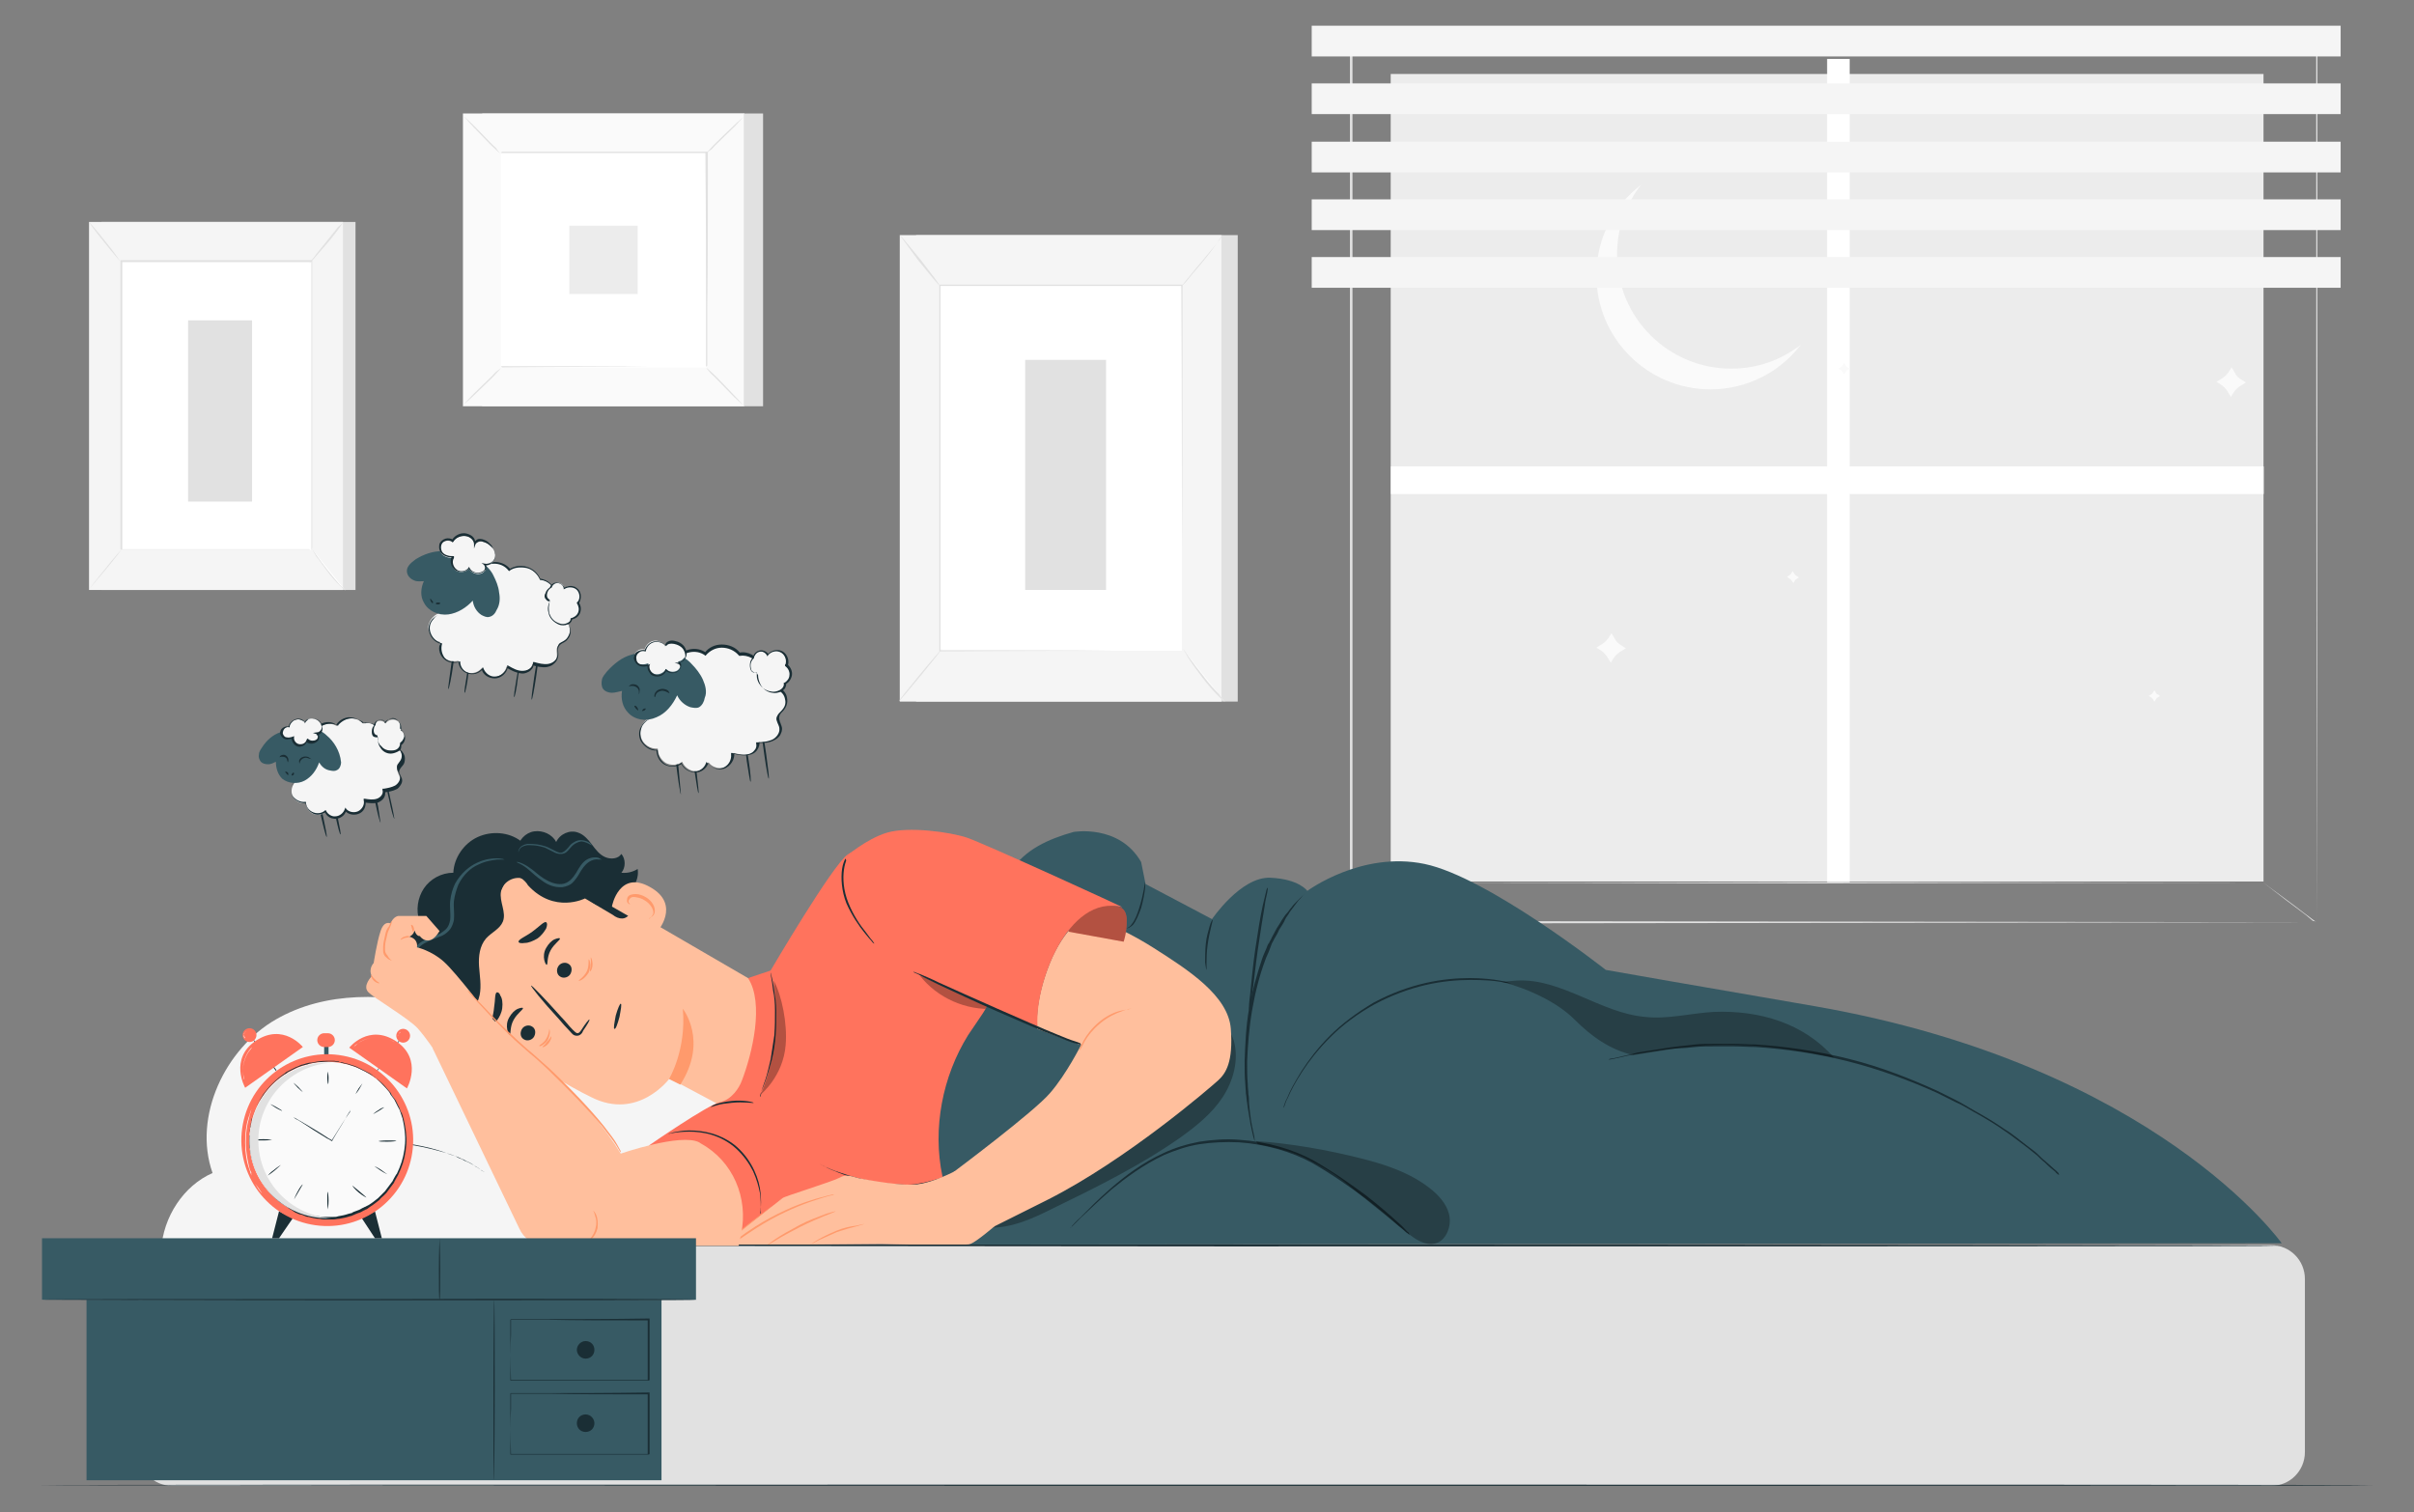 <?xml version="1.0" encoding="UTF-8"?> <svg xmlns="http://www.w3.org/2000/svg" xmlns:xlink="http://www.w3.org/1999/xlink" version="1.1" id="Layer_1" x="0px" y="0px" viewBox="0 0 385 241.2" style="enable-background:new 0 0 385 241.2;" xml:space="preserve"><rect x="0" y="0" width="385" height="241.2" fill="#808080" stroke="none"/> <style type="text/css"> .st0{fill:#E1E1E1;} .st1{fill:#F5F5F5;} .st2{fill:#FFFFFF;} .st3{fill:none;stroke:#FBFBFB;stroke-width:0.25;stroke-miterlimit:10;} .st4{fill:#ECECEC;} .st5{fill:#FAFAFA;} .st6{fill:#1A2E35;} .st7{fill:#FFBF9D;} .st8{fill:#FF9A6C;} .st9{fill:#375A64;} .st10{fill:#FF735D;} .st11{opacity:0.3;} </style> <g> <g> <g> <g> <rect x="146.1" y="37.5" class="st0" width="51.3" height="74.4"></rect> </g> </g> <g> <g> <rect x="143.5" y="37.5" class="st1" width="51.3" height="74.4"></rect> </g> </g> <g> <g> <g> <rect x="149.9" y="45.5" class="st2" width="38.6" height="58.3"></rect> </g> </g> <g> <g> <g> <path class="st0" d="M188.5,103.8c0,0,0-0.1,0-0.3c0-0.2,0-0.5,0-0.8c0-0.7,0-1.8,0-3.2c0-2.8,0-6.9,0-12 c0-10.3,0-24.8-0.1-42l0.1,0.1c-11.8,0-24.9,0-38.6,0h0l0.1-0.1c0,22,0,42.3,0,58.3l-0.1-0.1c11.8,0,21.4,0,28.1,0.1 c3.4,0,6,0,7.8,0c0.9,0,1.6,0,2,0C188.2,103.8,188.5,103.8,188.5,103.8s-0.2,0-0.7,0c-0.5,0-1.1,0-2,0c-1.8,0-4.4,0-7.7,0 c-6.7,0-16.4,0-28.2,0.1l-0.1,0v-0.1c0-16,0-36.3,0-58.3l0-0.1h0.1h0c13.7,0,26.8,0,38.6,0l0.1,0l0,0.1 c0,17.2,0,31.8-0.1,42.1c0,5.1,0,9.2,0,12c0,1.4,0,2.4,0,3.2c0,0.4,0,0.6,0,0.8C188.5,103.7,188.5,103.8,188.5,103.8z"></path> </g> </g> </g> </g> <g> <g> <g> <path class="st3" d="M186.7,45.9"></path> </g> </g> </g> <g> <g> <g> <path class="st0" d="M195,37.5c0,0-0.3,0.5-0.9,1.3c-0.6,0.8-1.4,1.9-2.4,3.1c-1,1.2-1.9,2.2-2.5,3c-0.7,0.7-1.1,1.2-1.1,1.2 c0,0,0.4-0.5,1-1.3c0.7-0.8,1.5-1.9,2.5-3c0.9-1.1,1.8-2.2,2.5-3C194.6,37.9,195,37.4,195,37.5z"></path> </g> </g> </g> <g> <g> <g> <path class="st2" d="M188.7,103.6c1.9,3,4.2,5.9,6.7,8.4"></path> </g> </g> <g> <g> <g> <path class="st0" d="M195.4,112c0,0-0.5-0.4-1.2-1.1c-0.7-0.7-1.6-1.7-2.5-2.9c-0.9-1.2-1.7-2.3-2.2-3.1 c-0.5-0.8-0.8-1.4-0.8-1.4c0,0,0.4,0.5,0.9,1.3c0.6,0.8,1.4,1.9,2.3,3c0.9,1.2,1.8,2.2,2.5,2.9C195,111.6,195.4,112,195.4,112 z"></path> </g> </g> </g> </g> <g> <g> <g> <path class="st2" d="M143.5,111.8c2.2-2.8,4.5-5.5,6.7-8.3"></path> </g> </g> <g> <g> <g> <path class="st0" d="M150.2,103.5c0.1,0-1.4,1.9-3.3,4.2c-1.9,2.3-3.4,4.1-3.5,4.1c-0.1,0,1.4-1.9,3.3-4.2 C148.6,105.3,150.2,103.5,150.2,103.5z"></path> </g> </g> </g> </g> <g> <g> <g> <path class="st0" d="M143.5,37.5c0.1,0,1.5,1.7,3.3,3.9c1.7,2.2,3.1,4,3,4.1c-0.1,0-1.5-1.7-3.3-3.9 C144.8,39.3,143.5,37.5,143.5,37.5z"></path> </g> </g> </g> <g> <g> <rect x="163.5" y="57.4" class="st0" width="12.9" height="36.7"></rect> </g> </g> </g> <g> <g> <g> <rect x="16.2" y="35.4" class="st0" width="40.5" height="58.7"></rect> </g> </g> <g> <g> <rect x="14.2" y="35.4" class="st1" width="40.5" height="58.7"></rect> </g> </g> <g> <g> <g> <rect x="19.2" y="41.8" class="st2" width="30.4" height="46"></rect> </g> </g> <g> <g> <g> <path class="st0" d="M49.7,87.7c0,0,0-0.1,0-0.2c0-0.2,0-0.4,0-0.7c0-0.6,0-1.4,0-2.5c0-2.2,0-5.4,0-9.5c0-8.1,0-19.6,0-33.1 l0.1,0.1c-9.3,0-19.6,0-30.4,0h0l0.1-0.1c0,17.3,0,33.3,0,46l-0.1-0.1c9.3,0,16.9,0,22.1,0c2.6,0,4.7,0,6.1,0 c0.7,0,1.2,0,1.6,0C49.5,87.7,49.7,87.7,49.7,87.7s-0.2,0-0.5,0c-0.4,0-0.9,0-1.6,0c-1.4,0-3.5,0-6.1,0c-5.3,0-12.9,0-22.2,0 l-0.1,0l0-0.1c0-12.6,0-28.6,0-46l0-0.1h0.1h0c10.8,0,21.1,0,30.4,0h0.1l0,0.1c0,13.5,0,25,0,33.2c0,4,0,7.2,0,9.4 c0,1.1,0,1.9,0,2.5c0,0.3,0,0.5,0,0.6C49.7,87.7,49.7,87.7,49.7,87.7z"></path> </g> </g> </g> </g> <g> <g> <g> <path class="st3" d="M48.3,42.1"></path> </g> </g> </g> <g> <g> <g> <path class="st0" d="M54.8,35.4c0,0-0.3,0.4-0.7,1c-0.5,0.6-1.1,1.5-1.9,2.4c-0.8,0.9-1.5,1.7-2,2.3c-0.5,0.6-0.9,0.9-0.9,0.9 c0,0,0.3-0.4,0.8-1c0.5-0.7,1.2-1.5,1.9-2.4c0.7-0.9,1.4-1.7,1.9-2.4C54.5,35.8,54.8,35.4,54.8,35.4z"></path> </g> </g> </g> <g> <g> <g> <path class="st2" d="M49.8,87.6c1.5,2.4,3.3,4.6,5.3,6.6"></path> </g> </g> <g> <g> <g> <path class="st0" d="M55.1,94.2c0,0-0.4-0.3-0.9-0.8c-0.5-0.5-1.3-1.3-2-2.3c-0.7-0.9-1.3-1.8-1.8-2.4 c-0.4-0.7-0.6-1.1-0.6-1.1c0,0,0.3,0.4,0.7,1c0.4,0.6,1.1,1.5,1.8,2.4c0.7,0.9,1.4,1.7,1.9,2.3C54.8,93.8,55.1,94.2,55.1,94.2 z"></path> </g> </g> </g> </g> <g> <g> <g> <path class="st2" d="M14.2,94c1.8-2.2,3.5-4.4,5.3-6.5"></path> </g> </g> <g> <g> <g> <path class="st0" d="M19.5,87.5c0,0-1.1,1.5-2.6,3.3c-1.5,1.8-2.7,3.2-2.7,3.2c0,0,1.1-1.5,2.6-3.3 C18.2,88.9,19.5,87.5,19.5,87.5z"></path> </g> </g> </g> </g> <g> <g> <g> <path class="st0" d="M14.2,35.4c0,0,1.2,1.3,2.6,3.1c1.4,1.7,2.4,3.2,2.4,3.2c0,0-1.2-1.3-2.6-3.1 C15.2,36.9,14.2,35.5,14.2,35.4z"></path> </g> </g> </g> <g> <g> <rect x="30" y="51.1" class="st0" width="10.2" height="28.9"></rect> </g> </g> </g> <g> <g> <g> <g> <g> <g> <rect x="221.8" y="11.8" class="st4" width="139.2" height="128.8"></rect> </g> </g> </g> </g> <g> <g> <g> <g> <g> <path class="st0" d="M369.5,147.1c0-1.4-0.1-56.2-0.1-141.7l0.1,0.2c-43.9,0-96.9,0-154,0h0l0.2-0.2c0,51.1,0,99.4,0,141.7 l-0.2-0.2C306.9,147,368.1,147.1,369.5,147.1c-1.4,0-62.6,0.1-154,0.2l-0.2,0v-0.2c0-42.3,0-90.6,0-141.7V5.2h0.2h0 c57.1,0,110.1,0,154,0l0.1,0l0,0.2C369.6,90.8,369.5,145.7,369.5,147.1z"></path> </g> </g> </g> </g> </g> <g> <g> <g> <g> <rect x="291.4" y="9.4" class="st2" width="3.6" height="131.3"></rect> </g> </g> </g> </g> <g> <g> <g> <g> <rect x="289.2" y="7" transform="matrix(6.123234e-17 -1 1 6.123234e-17 214.827 367.996)" class="st2" width="4.4" height="139.2"></rect> </g> </g> </g> </g> <g> <g> <g> <g> <path class="st5" d="M276.1,58.8c-10,0-18.2-8.1-18.2-18.2c0-4.2,1.4-8,3.8-11.1c-4.3,3.3-7.1,8.5-7.1,14.4 c0,10,8.1,18.2,18.2,18.2c5.9,0,11.1-2.8,14.4-7.1C284.1,57.4,280.3,58.8,276.1,58.8z"></path> </g> </g> </g> </g> <g> <g> <g> <g> <path class="st5" d="M357.4,60.5l0.8,0.5l-0.8,0.5c-0.4,0.2-0.8,0.6-1.1,1l-0.5,0.8l-0.5-0.8c-0.2-0.4-0.6-0.8-1-1.1 l-0.8-0.5l0.8-0.5c0.4-0.2,0.8-0.6,1.1-1l0.5-0.8l0.5,0.8C356.6,59.9,357,60.3,357.4,60.5z"></path> </g> </g> </g> </g> <g> <g> <g> <g> <path class="st5" d="M258.5,102.9l0.8,0.5l-0.8,0.5c-0.4,0.2-0.8,0.6-1.1,1l-0.5,0.8l-0.5-0.8c-0.2-0.4-0.6-0.8-1-1.1 l-0.8-0.5l0.8-0.5c0.4-0.2,0.8-0.6,1.1-1l0.5-0.8l0.5,0.8C257.7,102.3,258.1,102.6,258.5,102.9z"></path> </g> </g> </g> </g> <g> <g> <g> <g> <path class="st5" d="M286.6,91.9l0.3,0.2l-0.3,0.2c-0.2,0.1-0.3,0.2-0.4,0.4L286,93l-0.2-0.3c-0.1-0.2-0.2-0.3-0.4-0.4 L285,92l0.3-0.2c0.2-0.1,0.3-0.2,0.4-0.4l0.2-0.3l0.2,0.3C286.2,91.6,286.4,91.8,286.6,91.9z"></path> </g> </g> </g> </g> <g> <g> <g> <g> <path class="st5" d="M344.2,110.8l0.3,0.2l-0.3,0.2c-0.2,0.1-0.3,0.2-0.4,0.4l-0.2,0.3l-0.2-0.3c-0.1-0.2-0.2-0.3-0.4-0.4 l-0.3-0.2l0.3-0.2c0.2-0.1,0.3-0.2,0.4-0.4l0.2-0.3l0.2,0.3C343.8,110.6,344,110.7,344.2,110.8z"></path> </g> </g> </g> </g> <g> <g> <g> <g> <path class="st5" d="M294.7,58.6l0.3,0.2l-0.3,0.2c-0.2,0.1-0.3,0.2-0.4,0.4l-0.2,0.3l-0.2-0.3c-0.1-0.2-0.2-0.3-0.4-0.4 l-0.3-0.2l0.3-0.2c0.2-0.1,0.3-0.2,0.4-0.4l0.2-0.3l0.2,0.3C294.4,58.4,294.5,58.5,294.7,58.6z"></path> </g> </g> </g> </g> <g> <g> <g> <g> <g> <rect x="209.2" y="41" class="st1" width="164.1" height="4.9"></rect> </g> </g> </g> </g> <g> <g> <g> <g> <rect x="209.2" y="31.8" class="st1" width="164.1" height="4.9"></rect> </g> </g> </g> </g> <g> <g> <g> <g> <rect x="209.2" y="22.6" class="st1" width="164.1" height="4.9"></rect> </g> </g> </g> </g> <g> <g> <g> <g> <rect x="209.2" y="13.3" class="st1" width="164.1" height="4.9"></rect> </g> </g> </g> </g> <g> <g> <g> <g> <rect x="209.2" y="4.1" class="st1" width="164.1" height="4.9"></rect> </g> </g> </g> </g> </g> </g> <g> <g> <g> <g> <path class="st0" d="M369.5,147.1c0,0-0.2-0.1-0.6-0.4c-0.4-0.3-0.9-0.7-1.6-1.2c-1.4-1.1-3.6-2.7-6.3-4.7l0,0 c-13.4,0-39.3,0-68.9,0.1c-30.7,0-57.3-0.1-70.3-0.1l0.1,0c-2.1,2.1-3.7,3.8-4.8,4.9c-0.5,0.5-1,1-1.3,1.3 c-0.3,0.3-0.4,0.4-0.4,0.4s0.1-0.2,0.4-0.4c0.3-0.3,0.7-0.7,1.2-1.3c1.1-1.1,2.7-2.8,4.8-4.9l0,0l0,0c13,0,39.6,0,70.3-0.1 c29.6,0,55.5,0.1,68.9,0.1h0l0,0c2.7,2.1,4.8,3.7,6.3,4.8c0.7,0.5,1.2,1,1.6,1.3C369.3,146.9,369.5,147.1,369.5,147.1z"></path> </g> </g> </g> </g> </g> <g> <g> <g> <g> <g> <g> <g> <g> <g> <g> <rect x="76.9" y="18.1" class="st0" width="44.8" height="46.7"></rect> </g> </g> </g> </g> </g> </g> </g> </g> </g> <g> <g> <g> <g> <g> <g> <g> <g> <g> <rect x="73.9" y="18.1" class="st5" width="44.8" height="46.7"></rect> </g> </g> </g> </g> </g> </g> </g> </g> <g> <g> <g> <g> <g> <g> <g> <g> <path class="st0" d="M118.7,64.8H73.8V18.1h44.8V64.8z M73.9,64.8h44.8V18.1H73.9V64.8z"></path> </g> </g> </g> </g> </g> </g> </g> </g> </g> <g> <g> <g> <g> <g> <g> <g> <g> <g> <rect x="79.9" y="24.4" class="st2" width="32.8" height="34.2"></rect> </g> </g> </g> </g> </g> </g> </g> </g> </g> <g> <g> <g> <g> <g> <g> <g> <g> <g> <g> <path class="st0" d="M79.9,58.7c0,0-0.3,0.4-0.8,0.9c-0.5,0.6-1.3,1.3-2.1,2.1c-0.8,0.8-1.6,1.5-2.1,2 c-0.6,0.5-0.9,0.8-0.9,0.8c0,0,0.3-0.4,0.8-0.9c0.5-0.6,1.3-1.3,2.1-2.1c0.8-0.8,1.6-1.5,2.1-2.1 C79.5,59,79.9,58.7,79.9,58.7z"></path> </g> </g> </g> </g> </g> </g> </g> </g> </g> </g> <g> <g> <g> <g> <g> <g> <g> <g> <g> <g> <path class="st0" d="M112.7,58.7c0,0,0.4,0.3,0.9,0.8c0.6,0.5,1.3,1.3,2.1,2.1c0.8,0.8,1.5,1.6,2,2.1 c0.5,0.6,0.8,0.9,0.8,0.9c0,0-0.4-0.3-0.9-0.8c-0.6-0.5-1.3-1.3-2.1-2.1c-0.8-0.8-1.5-1.6-2.1-2.1 C112.9,59,112.6,58.7,112.7,58.7z"></path> </g> </g> </g> </g> </g> </g> </g> </g> </g> </g> <g> <g> <g> <g> <g> <g> <g> <g> <g> <g> <path class="st0" d="M112.6,24.5c0,0,0.3-0.4,0.8-0.9c0.5-0.6,1.3-1.3,2.1-2.1c0.8-0.8,1.6-1.5,2.1-2 c0.6-0.5,0.9-0.8,0.9-0.8c0,0-0.3,0.4-0.8,0.9c-0.5,0.6-1.3,1.3-2.1,2.1c-0.8,0.8-1.6,1.5-2.1,2.1 C112.9,24.2,112.6,24.5,112.6,24.5z"></path> </g> </g> </g> </g> </g> </g> </g> </g> </g> </g> <g> <g> <g> <g> <g> <g> <g> <g> <g> <g> <path class="st0" d="M79.8,24.5c0,0-0.4-0.3-0.9-0.8c-0.6-0.5-1.3-1.3-2.1-2.1c-0.8-0.8-1.5-1.6-2-2.1 c-0.5-0.6-0.8-0.9-0.8-0.9c0,0,0.4,0.3,0.9,0.8c0.6,0.5,1.3,1.3,2.1,2.1c0.8,0.8,1.5,1.6,2.1,2.1 C79.5,24.2,79.8,24.5,79.8,24.5z"></path> </g> </g> </g> </g> </g> </g> </g> </g> </g> </g> <g> <g> <g> <g> <g> <g> <g> <g> <g> <g> <path class="st0" d="M112.6,58.5c0,0,0-0.1,0-0.2c0-0.1,0-0.3,0-0.5c0-0.4,0-1,0-1.8c0-1.6,0-4,0-7c0-6,0-14.5-0.1-24.7 l0.1,0.1c-9.5,0-20.7,0-32.7,0h0l0.1-0.1c0,12.5,0,24.3,0,34.2l-0.1-0.1c9.8,0,17.9,0,23.7,0.1c2.9,0,5.1,0,6.6,0 c0.8,0,1.3,0,1.8,0c0.2,0,0.3,0,0.5,0C112.5,58.5,112.6,58.5,112.6,58.5c0,0,0,0-0.1,0c-0.1,0-0.3,0-0.4,0 c-0.4,0-1,0-1.7,0c-1.5,0-3.8,0-6.6,0c-5.7,0-13.9,0-23.7,0.1l-0.1,0l0-0.1c0-9.9,0-21.6,0-34.2l0-0.1h0.1h0 c11.9,0,23.1,0,32.7,0h0.1l0,0.1c0,10.2,0,18.8-0.1,24.8c0,3,0,5.3,0,6.9c0,0.8,0,1.4,0,1.8c0,0.2,0,0.3,0,0.5 C112.6,58.5,112.6,58.5,112.6,58.5z"></path> </g> </g> </g> </g> </g> </g> </g> </g> </g> </g> <g> <g> <g> <g> <g> <g> <g> <g> <g> <rect x="90.8" y="36" class="st4" width="10.9" height="10.9"></rect> </g> </g> </g> </g> </g> </g> </g> </g> </g> </g> <g> <g> <g> <g> <path class="st1" d="M113.6,175c-5-3.7-11.2-4.5-17.1-6c-8.8-2.2-17.2-6.2-26-8.4c-8.8-2.2-18.5-2.6-26.5,2 S30.7,178,33.9,187.1c-4.6,2-7.9,7-8.2,12.3l94.8-0.8C123.4,190.3,120.4,180,113.6,175z"></path> </g> </g> <g> <g> <g> <path class="st6" d="M77.5,187.1c0,0-0.3-0.2-0.8-0.5c-0.1-0.1-0.3-0.2-0.4-0.3c-0.2-0.1-0.3-0.2-0.5-0.3 c-0.4-0.2-0.8-0.5-1.3-0.7c-0.3-0.1-0.5-0.2-0.8-0.4c-0.3-0.1-0.6-0.2-0.9-0.4c-0.6-0.3-1.3-0.5-2-0.7c-1.4-0.4-3-0.8-4.7-1.1 c-1.7-0.3-3.3-0.4-4.8-0.5c-1.5-0.1-2.8-0.1-3.9,0c-0.6,0-1.1,0-1.5,0.1c-0.4,0-0.8,0.1-1.1,0.1c-0.6,0.1-1,0.1-1,0.1 c0,0,0.3-0.1,1-0.2c0.3-0.1,0.7-0.1,1.1-0.1c0.4-0.1,1-0.1,1.5-0.1c1.1-0.1,2.5-0.1,4,0c1.5,0.1,3.1,0.2,4.8,0.5 c1.7,0.3,3.3,0.7,4.7,1.2c0.7,0.3,1.4,0.5,2,0.7c0.3,0.1,0.6,0.3,0.9,0.4c0.3,0.1,0.5,0.3,0.8,0.4c0.5,0.2,0.9,0.5,1.3,0.8 c0.2,0.1,0.4,0.2,0.5,0.3c0.2,0.1,0.3,0.2,0.4,0.3C77.2,186.9,77.5,187.1,77.5,187.1z"></path> </g> </g> </g> </g> <g> <g> <g> <g> <g> <g> <g> <path class="st7" d="M77.2,164.9c-6.9-4.3-9.3-13.2-5.5-20.4l0.4-0.7c4.5-7.5,13.3-7.8,20.7-3.2l30.1,17.5l0,0l-2.4,21.2 l-13.7-7.3c0,0-5,6.8-12.5,3C90.7,173.3,83.6,168.9,77.2,164.9z"></path> </g> </g> </g> </g> <g> <g> <g> <g> <g> <g> <g> <g> <g> <g> <g> <path class="st8" d="M106.7,172.1c0,0,2.8-4.6,2.2-11.2c0,0,4.1,5.1-0.4,12.1L106.7,172.1z"></path> </g> </g> </g> </g> </g> </g> </g> </g> </g> </g> </g> <g> <g> <g> <g> <g> <g> <g> <g> <g> <g> <g> <g> <g> <g> <path class="st6" d="M83.6,165.8c0.5,0.3,1.3,0.1,1.6-0.5c0.3-0.6,0.2-1.3-0.4-1.6c-0.5-0.3-1.3-0.1-1.6,0.5 C82.9,164.8,83,165.5,83.6,165.8z"></path> </g> </g> </g> </g> </g> </g> </g> </g> </g> </g> </g> </g> </g> </g> <g> <g> <g> <g> <g> <g> <g> <g> <g> <g> <g> <g> <g> <g> <g> <path class="st6" d="M81.3,165c0.2-0.1,0-1.2,0.6-2.3c0.6-1.1,1.6-1.7,1.5-1.9c0-0.1-0.3-0.1-0.8,0.1 c-0.5,0.2-1,0.7-1.4,1.4c-0.4,0.7-0.4,1.4-0.3,1.9C81,164.8,81.2,165.1,81.3,165z"></path> </g> </g> </g> </g> </g> </g> </g> </g> </g> </g> </g> </g> </g> </g> </g> <g> <g> <g> <g> <g> <g> <g> <g> <g> <g> <g> <g> <g> <g> <path class="st6" d="M89.4,155.8c0.5,0.3,1.3,0.1,1.6-0.5c0.3-0.6,0.2-1.3-0.4-1.6c-0.5-0.3-1.3-0.1-1.6,0.5 C88.7,154.7,88.8,155.5,89.4,155.8z"></path> </g> </g> </g> </g> </g> </g> </g> </g> </g> </g> </g> </g> </g> </g> <g> <g> <g> <g> <g> <g> <g> <g> <g> <g> <g> <g> <g> <g> <g> <path class="st6" d="M87.2,153.9c0.2-0.1,0-1.2,0.6-2.3c0.6-1.1,1.6-1.7,1.5-1.9c0-0.1-0.3-0.1-0.8,0.1 c-0.5,0.2-1,0.7-1.4,1.4c-0.4,0.7-0.4,1.4-0.3,1.9C86.9,153.6,87.1,153.9,87.2,153.9z"></path> </g> </g> </g> </g> </g> </g> </g> </g> </g> </g> </g> </g> </g> </g> </g> <g> <g> <g> <g> <g> <g> <g> <g> <g> <g> <g> <g> <g> <g> <path class="st6" d="M94,162.6c-0.1,0-0.6,0.6-1.3,1.7c-0.2,0.3-0.4,0.5-0.6,0.5c-0.2,0-0.5-0.3-0.8-0.6 c-0.6-0.6-1.1-1.3-1.8-2c-2.5-2.8-4.7-5.1-4.8-5c-0.1,0.1,1.8,2.5,4.4,5.3c0.6,0.7,1.2,1.4,1.8,2 c0.3,0.3,0.5,0.7,1.1,0.7c0.3,0,0.5-0.1,0.7-0.3c0.2-0.2,0.2-0.3,0.3-0.5C93.7,163.4,94.1,162.7,94,162.6z"></path> </g> </g> </g> </g> </g> </g> </g> </g> </g> </g> </g> </g> </g> </g> <g> <g> <g> <g> <g> <g> <g> <g> <g> <g> <path class="st6" d="M87.1,147.1c-0.3-0.2-1.1,0.7-2.2,1.5c-1.1,0.8-2.2,1.2-2.2,1.6c0,0.2,0.4,0.3,1,0.2 c0.6,0,1.3-0.3,2-0.7c0.7-0.5,1.1-1.1,1.4-1.6C87.3,147.6,87.3,147.2,87.1,147.1z"></path> </g> </g> </g> </g> </g> </g> </g> </g> </g> </g> <g> <g> <g> <g> <g> <g> <g> <g> <g> <g> <path class="st6" d="M79.2,158.3c-0.3,0.2-0.2,1.2-0.4,2.4c-0.1,1.2-0.5,2.2-0.3,2.4c0.1,0.1,0.4,0,0.8-0.4 c0.3-0.4,0.7-1.1,0.8-1.9c0.1-0.8,0-1.6-0.3-2C79.7,158.4,79.4,158.2,79.2,158.3z"></path> </g> </g> </g> </g> </g> </g> </g> </g> </g> </g> <g> <g> <g> <g> <path class="st6" d="M69.3,164.2c-0.6-0.5-0.9-1.4-0.4-2.1c-0.3,0.3-0.6,0.6-1,0.8c-0.4,0.2-0.9,0.1-1.2-0.2 c-0.5-0.5-0.2-1.3-0.1-1.9c0.2-0.9,0-1.8-0.3-2.6c-0.6-1.2-1.6-2-2.3-3.1c-0.9-1.4-1-3.2-0.5-4.8c0.6-1.6,1.9-2.8,3.4-3.4 c-0.6-1.7-0.3-3.7,0.7-5.2c1-1.5,2.8-2.5,4.7-2.5c0.1-2.4,1.7-4.7,3.9-5.7c2.2-1,4.9-0.8,6.8,0.6l0.6,6.1 c-1.5-0.6-3.4,0.4-3.7,2c-0.3,1.6,0.9,3.3,0.3,4.8c-0.5,1.2-1.8,1.7-2.7,2.7c-1,1.2-1.2,2.8-1.1,4.4 c0.1,1.5,0.4,3.1,0.1,4.6c-0.4,1.8-1.5,3.3-2.9,4.5c-0.6,0.5-1.2,1-2,1.2C70.7,164.7,69.9,164.7,69.3,164.2z"></path> </g> </g> </g> </g> <g> <g> <g> <g> <path class="st6" d="M80.9,140l-10.6,21.4c-1.1-1.4-1.7-3.2-2-5c-0.6-3.8-0.2-7.9,1.6-11.4c1.7-3.5,9.6-8.3,13.3-9.5 c2.9-1,4.6-0.1,4.6-0.1c2.9,1.1,5.2,4.3,7.6,6.3c1.2,1,5.1,3.9,5.1,3.9s0,0,0,0c-0.6,1.2-1.8,1.1-2.8,0.3l-4.4-2.6 c0,0-4.9,2.5-9.1-2.1C83.9,140.6,82.4,139,80.9,140z"></path> </g> </g> </g> </g> <g> <g> <g> <g> <path class="st6" d="M93.1,142.8c-3.3-3-6.8-5.9-11.2-6.6c0.1-0.2,0.2-0.4,0.3-0.6l0.3-0.2c0.2-1.4,1.3-2.6,2.7-2.8 c1.4-0.2,2.9,0.5,3.5,1.7c0.6-1.3,2.2-2,3.5-1.5c0.9,0.3,1.6,1.1,2.2,1.9c0.6,0.8,1.2,1.6,2.1,2c0.9,0.4,2.1,0.3,2.6-0.5 c0.7,0.8,0.7,2.2,0,3c0.9,0.1,1.8-0.1,2.6-0.6c0.3,1.9-1,3.6-2.5,4.8c-0.9,0.7-1.9,1.3-3.1,1.2 C95,144.5,94,143.6,93.1,142.8z"></path> </g> </g> </g> </g> <g> <g> <g> <g> <path class="st7" d="M97.6,144.6c0-0.2,1.2-5.9,6.1-3.1c5,2.8,1.1,7.2,1,7.2C104.6,148.6,97.6,144.6,97.6,144.6z"></path> </g> </g> </g> </g> <g> <g> <g> <g> <path class="st8" d="M103.5,146.5c0,0,0.1-0.1,0.3-0.2c0.1-0.1,0.3-0.3,0.4-0.6c0.1-0.6-0.5-1.6-1.4-2.1 c-0.4-0.3-0.9-0.4-1.4-0.5c-0.5-0.1-0.8,0-1,0.3c-0.2,0.2-0.2,0.5-0.1,0.6c0.1,0.1,0.2,0.2,0.2,0.2c0,0-0.1,0.1-0.3-0.1 c-0.1-0.1-0.2-0.2-0.2-0.4c0-0.2,0-0.4,0.1-0.6c0.2-0.4,0.8-0.5,1.3-0.5c0.5,0,1.1,0.2,1.6,0.5c1,0.6,1.6,1.6,1.4,2.5 c-0.1,0.4-0.4,0.6-0.6,0.7C103.6,146.6,103.5,146.5,103.5,146.5z"></path> </g> </g> </g> </g> <g> <g> <g> <g> <path class="st9" d="M96,137.2c0,0-0.1-0.2-0.6-0.4c-0.4-0.1-1.1-0.1-1.8,0.3c-0.7,0.4-1.2,1.2-1.7,2.1 c-0.5,0.8-1.2,1.7-2.3,1.8c-1.1,0.1-2.1-0.4-2.9-0.9c-0.8-0.5-1.5-1.2-2.1-1.6c-1.2-0.9-2.2-1.1-2.2-1c0,0.1,0.9,0.3,2,1.3 c0.6,0.5,1.2,1.1,2.1,1.7c0.8,0.6,1.9,1.1,3.2,1c0.6-0.1,1.2-0.3,1.6-0.7c0.4-0.4,0.7-0.8,1-1.3c0.5-0.9,1-1.6,1.6-2 c0.6-0.4,1.2-0.5,1.6-0.4C95.8,137,96,137.2,96,137.2z"></path> </g> </g> </g> </g> <g> <g> <g> <g> <path class="st9" d="M94.4,134.8c0,0-0.1-0.2-0.4-0.4c-0.3-0.2-0.8-0.4-1.4-0.4c-0.3,0-0.7,0.1-1,0.3 c-0.4,0.2-0.7,0.5-0.9,0.8c-0.3,0.3-0.5,0.6-0.9,0.8c-0.3,0.2-0.7,0.1-1.1-0.1c-0.4-0.2-0.8-0.4-1.2-0.6 c-0.4-0.2-0.8-0.3-1.2-0.4c-0.8-0.2-1.6-0.2-2.2-0.2c-0.6,0.1-1.1,0.4-1.3,0.8c-0.2,0.3-0.1,0.6-0.1,0.5c0,0,0-0.2,0.2-0.5 c0.2-0.3,0.6-0.5,1.2-0.6c0.6,0,1.3,0,2.1,0.2c0.4,0.1,0.8,0.2,1.1,0.4c0.4,0.2,0.8,0.4,1.2,0.6c0.4,0.2,1,0.3,1.5,0.1 c0.5-0.2,0.7-0.6,1-0.9c0.5-0.6,1.1-0.9,1.7-1C93.7,134.3,94.3,134.9,94.4,134.8z"></path> </g> </g> </g> </g> <g> <g> <g> <g> <path class="st9" d="M66.1,158.2c0,0,0.5-0.3,0.5-1.1c0-0.4-0.1-0.9-0.3-1.4c-0.2-0.5-0.4-1.1-0.5-1.7 c-0.1-1.3,0.6-3,2.2-3.7c0.8-0.4,1.7-0.7,2.6-1.1c0.4-0.2,0.9-0.6,1.2-1c0.3-0.4,0.5-1,0.6-1.5c0.1-1.1-0.1-2.1,0-3 c0.1-0.9,0.4-1.8,0.7-2.6c0.8-1.6,2-2.7,3.2-3.2c1.2-0.6,2.3-0.7,3-0.8c0.8,0,1.2,0,1.2,0c0,0-0.1,0-0.3-0.1 c-0.2,0-0.5-0.1-0.9-0.1c-0.8,0-1.9,0.1-3.2,0.7c-1.3,0.6-2.6,1.7-3.5,3.3c-0.4,0.8-0.7,1.8-0.8,2.8c-0.1,1,0.1,2,0,3 c-0.1,0.5-0.2,0.9-0.5,1.3c-0.3,0.4-0.7,0.6-1.1,0.9c-0.8,0.4-1.8,0.7-2.6,1.1c-0.8,0.4-1.5,1.1-1.8,1.9 c-0.4,0.8-0.5,1.5-0.4,2.2c0,0.7,0.3,1.3,0.6,1.8c0.2,0.5,0.4,0.9,0.4,1.3C66.5,157.9,66.1,158.2,66.1,158.2z"></path> </g> </g> </g> </g> </g> </g> <g> <g> <g> <path class="st6" d="M99,160.1c0.2,0,0,1-0.2,2.1c-0.3,1.1-0.6,2-0.8,1.9c-0.2,0,0-1,0.2-2.1C98.5,160.9,98.9,160,99,160.1z"></path> </g> </g> </g> <g> <g> <g> <path class="st8" d="M87.6,164.1c0,0,0.1,0.2,0.1,0.5c0,0.3-0.1,0.7-0.3,1.2c-0.2,0.4-0.6,0.7-0.9,0.9 c-0.3,0.2-0.5,0.2-0.5,0.1c0-0.1,0.7-0.4,1.1-1.1C87.6,164.9,87.6,164.1,87.6,164.1z"></path> </g> </g> </g> <g> <g> <g> <path class="st8" d="M87.9,165.3c0.1,0,0,0.6-0.4,1.1c-0.4,0.5-0.9,0.7-1,0.6c0-0.1,0.4-0.3,0.7-0.8 C87.7,165.7,87.9,165.3,87.9,165.3z"></path> </g> </g> </g> <g> <g> <g> <path class="st8" d="M93.9,153c0,0,0.2,0.2,0.2,0.6c0.1,0.4,0,0.9-0.2,1.5c-0.3,0.5-0.7,0.9-1,1.1c-0.3,0.2-0.6,0.3-0.6,0.2 c0-0.1,0.8-0.5,1.3-1.5C94,154,93.8,153.1,93.9,153z"></path> </g> </g> </g> <g> <g> <g> <path class="st8" d="M94.2,152.7c0.1,0,0.3,0.5,0.3,1.1c0,0.7-0.3,1.2-0.4,1.1c-0.1,0,0.1-0.5,0.1-1.1 C94.3,153.2,94.2,152.8,94.2,152.7z"></path> </g> </g> </g> </g> <g> <g> <g> <path class="st10" d="M119.3,156l3.6-1.2c0,0,9.9-16.9,12.3-18.5c2.4-1.6,4.4-1.1,4.4-1.1s36.4,18.9,35.9,19.5 c-0.5,0.6-6.2,42.3-6.2,42.3l-51.4-0.6l-14.4-13.7c0,0,9.4-6.5,11.3-6.9s3.1-2.3,3.5-3.4C120,168,121.9,160,119.3,156z"></path> </g> </g> <g> <g> <g> <path class="st6" d="M121.2,174.9c0,0,0.1-0.3,0.2-0.8c0.2-0.5,0.4-1.2,0.7-2c0.3-0.9,0.5-1.9,0.8-3.1 c0.2-1.2,0.4-2.5,0.6-3.9c0.1-1.4,0.1-2.7,0.1-3.9c0-1.2-0.1-2.3-0.3-3.2c-0.1-0.9-0.2-1.6-0.3-2.1c-0.1-0.5-0.1-0.8-0.1-0.8 c0,0,0.1,0.3,0.2,0.8c0.1,0.5,0.3,1.2,0.4,2.1c0.1,0.9,0.3,2,0.3,3.2c0,1.2,0,2.6-0.1,3.9c-0.1,1.4-0.3,2.7-0.6,3.9 c-0.3,1.2-0.6,2.2-0.9,3.1c-0.3,0.9-0.6,1.6-0.8,2C121.4,174.7,121.3,175,121.2,174.9z"></path> </g> </g> </g> <g> <g> <g> <path class="st6" d="M120.2,175.9c0,0.1-1.6-0.2-3.5,0c-1,0.1-1.8,0.2-2.4,0.4c-0.6,0.2-1,0.3-1,0.3c0,0,0.3-0.3,0.9-0.5 c0.6-0.2,1.5-0.4,2.5-0.5C118.6,175.4,120.2,175.8,120.2,175.9z"></path> </g> </g> </g> <g> <g> <g> <path class="st6" d="M135.2,136.5c0.1,0-0.4,0.8-0.6,2.2c-0.2,1.4-0.1,3.3,0.7,5.3c0.8,2,1.9,3.6,2.8,4.7c0.4,0.5,0.7,1,1,1.3 c0.2,0.3,0.4,0.5,0.3,0.5c0,0-0.2-0.1-0.4-0.4c-0.3-0.3-0.6-0.7-1.1-1.3c-0.9-1.1-2-2.7-2.9-4.7c-0.8-2-0.9-4.1-0.7-5.5 c0.1-0.7,0.3-1.2,0.5-1.6C135,136.7,135.1,136.5,135.2,136.5z"></path> </g> </g> </g> <g> <g> <g> <path class="st6" d="M121.3,193.7c-0.1,0,0.2-1.3-0.1-3.4c-0.2-1-0.5-2.2-1.1-3.5c-0.6-1.2-1.5-2.5-2.7-3.6 c-1.2-1.1-2.6-1.8-3.9-2.2c-1.3-0.4-2.6-0.5-3.6-0.5c-2.1,0-3.4,0.4-3.4,0.4c0,0,0.1,0,0.2-0.1c0.1,0,0.4-0.1,0.7-0.2 c0.6-0.1,1.4-0.3,2.5-0.3c1.1,0,2.3,0.1,3.7,0.5c1.3,0.4,2.8,1.1,4,2.2c1.2,1.1,2.1,2.4,2.7,3.7c0.6,1.3,0.9,2.5,1,3.6 c0.1,1.1,0.1,1.9,0,2.5c0,0.3-0.1,0.5-0.1,0.7C121.3,193.6,121.3,193.7,121.3,193.7z"></path> </g> </g> </g> <g> <g> <g> <path class="st6" d="M153.2,186.1c0,0-0.1,0.1-0.2,0.2c-0.1,0.1-0.3,0.2-0.6,0.4c-0.5,0.3-1.3,0.8-2.2,1.2 c-1,0.4-2.2,0.8-3.6,1c-1.4,0.3-3,0.2-4.6,0.1c-3.2-0.3-6.1-1.1-8.1-1.9c-1-0.4-1.8-0.7-2.3-1c-0.3-0.1-0.5-0.3-0.6-0.3 c-0.1-0.1-0.2-0.1-0.2-0.1c0,0,0.3,0.1,0.8,0.4c0.5,0.2,1.3,0.6,2.3,0.9c2,0.7,4.8,1.5,8,1.8c1.6,0.1,3.1,0.3,4.5,0 c1.4-0.2,2.6-0.6,3.6-0.9c1-0.4,1.7-0.8,2.3-1.1C152.9,186.3,153.2,186.1,153.2,186.1z"></path> </g> </g> </g> <g class="st11"> <g> <g> <path d="M158.6,160.9c-4.5,0.3-9.1-1.7-11.9-5.3L158.6,160.9z"></path> </g> </g> </g> <g class="st11"> <g> <g> <path d="M121.3,174.6c0,0,3.6-2.9,4-7.9c0.3-3.4-0.6-7.9-1.9-10.3C123.4,156.4,124.9,166.7,121.3,174.6z"></path> </g> </g> </g> </g> <g> <g> <g> <path class="st9" d="M154.6,198.5l-4.3-10.9c-1.6-7.6,0-15.9,4.1-22.5c1.5-2.3,3.3-4.5,4.2-7.1c2.2-6.1-0.7-13.5,2.7-19.1 c2.1-3.4,6-5.1,9.9-6.2c0,0,7.3-1.3,10.8,4.8l0.7,3.5l10.6,5.6c0,0,4.6-6.8,9.3-6.6c4.6,0.2,5.9,2.1,5.9,2.1s8.6-6.4,18.7-4.3 c10.1,2.1,28.9,16.9,28.9,16.9s15.9,2.8,33.4,5.8c54.4,9.5,74.4,37.8,74.4,37.8"></path> </g> </g> <g class="st11"> <g> <g> <path d="M157.8,195.8c3.5,0.1,6.8-1.4,10-3c7-3.4,14.1-6.9,20.5-11.4c2.5-1.8,5-3.8,6.7-6.4c1.7-2.6,2.6-5.9,1.8-8.9 c-0.3-1.1-0.9-2.1-1.8-2.6c-1.4-0.7-3.1-0.1-4.4,0.6c-3,1.7-5.7,4-8.3,6.3c-6.3,5.6-12.5,11.2-18.8,16.8 c-2.5,2.3-5.2,4.8-5.9,8.1"></path> </g> </g> </g> <g> <g> <g> <path class="st6" d="M224.8,197c0,0,0,0-0.1-0.1c-0.1-0.1-0.2-0.2-0.4-0.3c-0.3-0.3-0.8-0.7-1.4-1.2c-1.2-1.1-3-2.6-5.2-4.3 c-2.3-1.7-5.1-3.7-8.4-5.6c-3.3-1.8-7.4-3-11.7-3.3c-2.2-0.1-4.3,0-6.3,0.3c-2,0.3-3.9,1-5.6,1.7c-3.4,1.6-6.2,3.7-8.4,5.5 c-2.2,1.9-3.8,3.5-5,4.6c-0.6,0.6-1,1-1.3,1.3c-0.1,0.1-0.3,0.2-0.3,0.3c-0.1,0.1-0.1,0.1-0.1,0.1c0,0,0,0,0.1-0.1 c0.1-0.1,0.2-0.2,0.3-0.4c0.3-0.3,0.7-0.8,1.3-1.3c1.1-1.1,2.7-2.8,4.9-4.7c2.2-1.9,4.9-4,8.4-5.6c1.7-0.8,3.6-1.4,5.7-1.8 c2-0.3,4.2-0.5,6.4-0.3c4.4,0.3,8.5,1.5,11.8,3.3c3.3,1.9,6.1,3.9,8.4,5.6c2.3,1.8,4,3.3,5.2,4.4c0.6,0.5,1,1,1.3,1.3 c0.1,0.1,0.3,0.2,0.3,0.3C224.8,197,224.8,197,224.8,197z"></path> </g> </g> </g> <g> <g> <g> <path class="st6" d="M200.1,182.1c0,0,0-0.1-0.1-0.4c-0.1-0.3-0.2-0.7-0.3-1.2c-0.1-0.3-0.1-0.6-0.2-0.9 c-0.1-0.3-0.1-0.7-0.2-1.1c-0.1-0.8-0.3-1.6-0.4-2.6c-0.1-0.5-0.1-1-0.2-1.5c0-0.5-0.1-1.1-0.1-1.6c-0.1-1.1-0.1-2.3-0.1-3.6 c0.1-2.6,0.2-5.4,0.7-8.3c0.5-2.9,1.3-5.6,2.1-8c0.2-0.6,0.5-1.2,0.7-1.7c0.1-0.3,0.2-0.6,0.4-0.8c0.1-0.3,0.3-0.5,0.4-0.8 c0.3-0.5,0.5-1,0.8-1.5c0.3-0.5,0.6-0.9,0.8-1.3c0.3-0.4,0.5-0.8,0.8-1.1c0.3-0.3,0.5-0.7,0.8-1c0.2-0.3,0.5-0.6,0.7-0.8 c0.2-0.2,0.4-0.4,0.6-0.6c0.4-0.4,0.7-0.7,0.9-0.9c0.2-0.2,0.3-0.3,0.3-0.3s-0.1,0.1-0.3,0.3c-0.2,0.2-0.5,0.5-0.8,0.9 c-0.2,0.2-0.4,0.4-0.6,0.7c-0.2,0.3-0.4,0.5-0.6,0.8c-0.2,0.3-0.5,0.6-0.7,1c-0.3,0.4-0.5,0.7-0.7,1.2 c-0.2,0.4-0.5,0.8-0.8,1.3c-0.2,0.5-0.5,1-0.8,1.5c-0.1,0.3-0.3,0.5-0.4,0.8c-0.1,0.3-0.2,0.5-0.3,0.8 c-0.2,0.6-0.5,1.1-0.7,1.7c-0.9,2.4-1.6,5.1-2.1,8c-0.5,2.9-0.7,5.7-0.8,8.2c0,1.3,0,2.5,0.1,3.6c0,0.6,0.1,1.1,0.1,1.6 c0.1,0.5,0.1,1,0.1,1.5c0.1,1,0.2,1.8,0.3,2.6c0.1,0.4,0.1,0.7,0.2,1.1c0.1,0.3,0.1,0.6,0.2,0.9c0.1,0.5,0.2,0.9,0.2,1.2 C200.1,182,200.1,182.1,200.1,182.1z"></path> </g> </g> </g> <g> <g> <g> <path class="st6" d="M199.2,161.3c0,0,0-0.3,0-0.8c0-0.5,0.1-1.2,0.2-2.1c0.2-1.8,0.4-4.3,0.8-7c0.4-2.7,0.8-5.2,1.2-7 c0.2-0.9,0.4-1.6,0.5-2.1c0.1-0.5,0.2-0.7,0.3-0.7c0,0,0,0.3-0.1,0.8c-0.1,0.5-0.3,1.2-0.4,2.1c-0.3,1.8-0.7,4.2-1.1,7 c-0.4,2.7-0.6,5.2-0.9,7c-0.1,0.9-0.2,1.6-0.3,2.1C199.2,161,199.2,161.3,199.2,161.3z"></path> </g> </g> </g> <g> <g> <g> <path class="st6" d="M241.1,156.9c0,0-0.2,0-0.5-0.1c-0.3,0-0.7-0.1-1.3-0.2c-1.1-0.2-2.8-0.3-4.8-0.3c-2,0-4.5,0.2-7.1,0.8 c-2.6,0.6-5.4,1.6-8.2,3.1c-2.7,1.5-5.1,3.3-7,5.2c-1.9,1.9-3.4,3.8-4.5,5.5c-1.1,1.7-1.9,3.2-2.3,4.2 c-0.3,0.5-0.4,0.9-0.5,1.2c-0.1,0.3-0.2,0.4-0.2,0.4s0-0.2,0.1-0.4c0.1-0.3,0.2-0.7,0.5-1.2c0.4-1.1,1.2-2.5,2.3-4.3 c1.1-1.7,2.6-3.7,4.5-5.6c1.9-1.9,4.3-3.7,7-5.3c2.8-1.5,5.6-2.5,8.2-3.1c2.6-0.6,5.1-0.8,7.1-0.8c2,0,3.7,0.2,4.8,0.4 c0.6,0.1,1,0.2,1.3,0.3C241,156.9,241.1,156.9,241.1,156.9z"></path> </g> </g> </g> <g> <g> <g> <path class="st6" d="M192.4,154.7c0,0-0.1-0.4-0.2-1.2c0-0.7,0-1.8,0.1-2.9c0.1-1.1,0.4-2.1,0.6-2.8c0.2-0.7,0.4-1.1,0.5-1.1 c0.1,0-0.5,1.8-0.8,4C192.3,152.9,192.5,154.7,192.4,154.7z"></path> </g> </g> </g> <g> <g> <g> <path class="st6" d="M328.4,187.4c0,0-0.1,0-0.2-0.1c-0.1-0.1-0.3-0.2-0.4-0.4c-0.4-0.3-1-0.8-1.7-1.5 c-0.4-0.3-0.8-0.7-1.2-1.1c-0.5-0.4-1-0.8-1.5-1.2c-1.1-0.8-2.3-1.8-3.8-2.8c-0.7-0.5-1.5-1-2.3-1.5c-0.8-0.5-1.7-1-2.6-1.5 c-0.9-0.5-1.8-1.1-2.8-1.5c-1-0.5-2-1-3-1.5c-4.2-1.9-9-3.7-14.1-5c-5.2-1.3-10.2-2-14.8-2.3c-1.2,0-2.3-0.1-3.4-0.1 c-0.5,0-1.1,0-1.6,0c-0.5,0-1.1,0-1.6,0c-1,0-2,0-3,0.1c-0.9,0.1-1.9,0.2-2.7,0.2c-1.7,0.1-3.3,0.4-4.7,0.6 c-0.7,0.1-1.3,0.2-1.9,0.3c-0.6,0.1-1.1,0.2-1.6,0.3c-0.9,0.2-1.7,0.4-2.2,0.5c-0.2,0-0.4,0.1-0.6,0.1c-0.1,0-0.2,0-0.2,0 c0,0,0.1,0,0.2-0.1c0.1,0,0.3-0.1,0.6-0.1c0.5-0.1,1.3-0.3,2.2-0.5c0.5-0.1,1-0.2,1.6-0.4c0.6-0.1,1.2-0.2,1.9-0.3 c1.4-0.2,2.9-0.5,4.7-0.7c0.9-0.1,1.8-0.2,2.7-0.3c1-0.1,1.9-0.1,3-0.1c0.5,0,1,0,1.6,0c0.5,0,1.1,0,1.6,0 c1.1,0,2.2,0.1,3.4,0.1c4.6,0.3,9.7,1,14.9,2.3c5.2,1.3,9.9,3.2,14.1,5.1c1,0.5,2,1,3,1.5c1,0.5,1.9,1.1,2.8,1.6 c0.9,0.5,1.8,1,2.6,1.5c0.8,0.5,1.6,1,2.3,1.5c1.5,0.9,2.7,2,3.8,2.8c0.5,0.4,1.1,0.8,1.5,1.2c0.4,0.4,0.8,0.8,1.2,1.1 c0.7,0.6,1.3,1.2,1.7,1.5c0.2,0.2,0.3,0.3,0.4,0.4C328.4,187.4,328.4,187.4,328.4,187.4z"></path> </g> </g> </g> <g class="st11"> <g> <g> <path d="M231.2,194.2c-0.2-1.7-1.4-3.2-2.7-4.3c-3.2-2.7-7.3-4.1-11.3-5.1c-5.5-1.4-11.2-2.4-16.9-2.8l0.3,0.5 c2.7,0.5,5.3,1.1,7.6,2.2c2.3,1.2,4.1,2.1,6.1,3.7c3.3,2.7,6.6,5.4,10,8.1c1.3,1.1,3,2.3,4.7,1.8 C230.5,197.9,231.4,195.9,231.2,194.2z"></path> </g> </g> </g> <g class="st11"> <g> <g> <path d="M273.3,161.4c-3.6,0.2-7.3,1.2-10.9,0.8c-7.1-0.6-13.4-6.2-20.5-5.8l-2.4,0.2c4.3,1.1,8.9,3.3,11.6,6 c2.7,2.7,5.6,4.8,9.4,5.7c0,0,3.7-0.6,6.3-1c8.4-1.4,16.9-0.5,25.7,1.4C287.7,163.2,280.6,161.1,273.3,161.4z"></path> </g> </g> </g> </g> <g> <g> <g> <path class="st6" d="M179.6,148.1c0,0,0.5-0.1,0.9-0.7c0.5-0.6,0.9-1.6,1.2-2.6c0.7-2.2,0.9-4.1,0.9-4.1c0,0,0.1,0.5,0,1.2 c-0.1,0.8-0.3,1.8-0.6,2.9c-0.4,1.1-0.8,2.1-1.3,2.7C180.1,148.1,179.6,148.1,179.6,148.1z"></path> </g> </g> </g> <g> <g> <g> <path class="st7" d="M165.4,164.1l7,2.6c0,0-2.3,4.6-4.9,7.6C165,177.3,152,187,152,187l6.4,8.7l8.8-4.4 c12.6-6.4,25.9-17.9,27.1-19c1.2-1.1,2.4-2.9,2-8.2c-0.4-5.3-6.8-9.4-12.3-12.9c-5.5-3.5-10.8-5.3-10.8-5.3s-3.5,2-5.8,7.8 C164.9,159.9,165.4,164.1,165.4,164.1z"></path> </g> </g> <g> <g> <path class="st7" d="M152.3,186.8c0,0-3.4,1.8-6,2.1c-2.6,0.3-7.9-0.7-8.9-0.9c-1-0.1-2.2-0.9-3.4-0.2c-1.3,0.7-8.9,3-9.2,3.3 s-6.4,4.9-6.8,5.4c-0.4,0.5-0.2,1-0.2,1l0,0.2c-0.4,0.7,0.1,0.9,0.1,0.9l22.7-0.2c0,0,13.2,0.4,14.2,0c1-0.4,3.8-2.8,3.8-2.8 L152.3,186.8z"></path> </g> </g> <g> <g> <g> <path class="st8" d="M124.7,191.1c0,0-0.2,0.2-0.6,0.5c-0.4,0.3-1,0.8-1.6,1.3c-0.7,0.6-1.5,1.2-2.5,2c-0.5,0.4-1,0.8-1.5,1.2 c-0.1,0.1-0.3,0.2-0.4,0.3l-0.2,0.2c-0.1,0-0.1,0.1-0.1,0.2c-0.1,0.3-0.2,0.6-0.1,1l-0.2-0.1c0.9-0.7,1.9-1.4,3-2.1 c3.2-2,6.4-3.4,8.7-4.1c1.2-0.4,2.1-0.6,2.8-0.8c0.3-0.1,0.6-0.1,0.8-0.2c0.2,0,0.3,0,0.3,0c0,0-0.1,0-0.3,0.1 c-0.2,0.1-0.5,0.1-0.8,0.2c-0.7,0.2-1.6,0.5-2.8,0.9c-2.3,0.8-5.5,2.2-8.6,4.2c-1.1,0.7-2.1,1.4-3,2l-0.2,0.1l0-0.2 c0-0.4,0-0.8,0.2-1.1c0-0.1,0.1-0.2,0.2-0.2l0.2-0.2c0.1-0.1,0.3-0.2,0.4-0.3c0.5-0.4,1-0.8,1.5-1.2c1-0.7,1.8-1.4,2.5-1.9 c0.7-0.5,1.2-0.9,1.7-1.3C124.5,191.2,124.7,191.1,124.7,191.1z"></path> </g> </g> </g> <g> <g> <g> <path class="st8" d="M133.3,193.2c0,0-0.6,0.3-1.7,0.7c-1,0.4-2.4,1-4,1.8c-1.5,0.8-2.9,1.5-3.8,2.1c-1,0.6-1.6,0.9-1.6,0.9 c0,0,0.5-0.4,1.5-1.1c0.9-0.6,2.3-1.4,3.8-2.2c1.5-0.8,3-1.3,4-1.7c0.5-0.2,1-0.3,1.3-0.4 C133.1,193.2,133.3,193.2,133.3,193.2z"></path> </g> </g> </g> <g> <g> <g> <path class="st8" d="M137.9,195.2c0,0-0.5,0.2-1.3,0.4c-0.8,0.2-1.9,0.5-3.1,0.9c-1.1,0.5-2.2,1-2.9,1.3 c-0.7,0.4-1.2,0.6-1.2,0.6c0,0,0.4-0.3,1.1-0.7c0.7-0.4,1.7-0.9,2.9-1.4c1.2-0.5,2.3-0.7,3.1-0.8 C137.4,195.3,137.9,195.2,137.9,195.2z"></path> </g> </g> </g> <g> <g> <g> <path class="st8" d="M180.4,160.8c0,0.1-0.6,0.1-1.5,0.5c-0.9,0.3-2.2,0.9-3.4,1.9c-1.2,1-2,2-2.5,2.9 c-0.5,0.9-0.7,1.4-0.8,1.4c0,0,0-0.2,0.1-0.4c0.1-0.3,0.3-0.6,0.5-1.1c0.5-0.9,1.3-2,2.5-3c1.2-1,2.5-1.6,3.5-1.8 c0.5-0.1,0.9-0.2,1.2-0.2C180.3,160.8,180.4,160.8,180.4,160.8z"></path> </g> </g> </g> </g> <g> <g> <g> <path class="st0" d="M362.2,237H27.5c-3,0-5.4-2.4-5.4-5.4V204c0-3,2.4-5.4,5.4-5.4h334.7c3,0,5.4,2.4,5.4,5.4v27.6 C367.6,234.6,365.2,237,362.2,237z"></path> </g> </g> <g> <g> <g> <path class="st6" d="M25.8,198.6c0-0.1,75.7-0.1,169-0.1c93.4,0,169,0.1,169,0.2c0,0.1-75.7,0.1-169,0.1 C101.5,198.7,25.8,198.7,25.8,198.6z"></path> </g> </g> </g> </g> <g> <g> <g> <path class="st8" d="M117.6,198.6c-0.1,0-0.2-0.1-0.3-0.5c0-0.2,0-0.3,0.1-0.4c0.1-0.1,0.2-0.1,0.2,0c0,0.1-0.1,0.2,0,0.4 C117.6,198.4,117.6,198.6,117.6,198.6z"></path> </g> </g> </g> <g> <g> <g> <path class="st7" d="M70.1,148.5l-2.1-2.4h-4.5c0,0-0.8,0.1-1.2,1.2c0,0-1-0.6-1.6,1.2c-0.6,1.8-1.1,5.1-1.1,5.1 s-0.9,0.9-0.3,2.1c0,0-1.5,1.5-0.6,2.5c0.9,1,6.3,4.1,7.9,5.8c1.5,1.7,2.7,3.6,2.7,3.6l8.5-5.8c0,0-5-6.6-7-8.4 c-2-1.8-4.3-2.3-4.3-2.3s0.3-1.3-1.2-1.7c0,0,0.7-0.3,0.8-1c0,0,0.3,1,0.9,0.9C66.8,149.2,68.4,151.4,70.1,148.5z"></path> </g> </g> <g> <g> <path class="st7" d="M82.8,195.9l-13.8-28.7l8.5-5.8c0,0,6.4,6.8,10.3,9.7c4,2.9,9,9.2,11.2,12.9c0,0,9.6-3.3,12.5-1.8 c0.1,0.1,0.2,0.1,0.3,0.2c5.1,2.8,7.6,8.7,6.4,14.4l-0.4,1.9H86.9C85.1,198.7,83.5,197.5,82.8,195.9z"></path> </g> </g> <g> <g> <g> <path class="st8" d="M99,183.9c0,0-0.2-0.4-0.7-1.2c-0.5-0.8-1.3-1.8-2.3-3.1c-2.1-2.5-5.2-5.7-8.7-9.1 c-0.9-0.8-1.8-1.7-2.7-2.4c-0.9-0.8-1.7-1.5-2.5-2.2c-1.6-1.5-2.9-2.9-4-4c-1.1-1.2-2-2.1-2.6-2.8c-0.3-0.3-0.5-0.6-0.7-0.8 c-0.2-0.2-0.2-0.3-0.2-0.3c0,0,0.1,0.1,0.3,0.2c0.2,0.2,0.4,0.4,0.7,0.8c0.7,0.7,1.6,1.6,2.7,2.8c1.1,1.2,2.5,2.5,4.1,4 c0.8,0.7,1.6,1.5,2.5,2.2c0.9,0.8,1.8,1.6,2.7,2.4c3.6,3.4,6.7,6.7,8.7,9.2c1,1.3,1.8,2.3,2.2,3.1c0.2,0.4,0.4,0.7,0.5,0.9 C98.9,183.8,99,183.9,99,183.9z"></path> </g> </g> </g> <g> <g> <g> <path class="st8" d="M62.5,153.2c0,0-0.4,0-0.9-0.5c-0.3-0.2-0.5-0.6-0.5-1.1c0-0.4,0-0.9,0.1-1.4c0.1-0.5,0.2-0.9,0.3-1.4 c0.1-0.4,0.3-0.8,0.5-1c0.3-0.6,0.4-0.9,0.5-0.9c0,0,0,0.4-0.3,1c-0.1,0.3-0.3,0.6-0.4,1c-0.1,0.4-0.2,0.9-0.3,1.3 c-0.1,0.5-0.1,0.9-0.1,1.3c0,0.4,0.2,0.7,0.4,0.9C62.1,153,62.5,153.2,62.5,153.2z"></path> </g> </g> </g> <g> <g> <g> <path class="st8" d="M65.3,149.4c0,0.1-0.3,0.1-0.7,0.2c-0.4,0.1-0.6,0.3-0.7,0.3c-0.1,0,0.2-0.4,0.6-0.5 C65,149.2,65.3,149.3,65.3,149.4z"></path> </g> </g> </g> <g> <g> <g> <path class="st8" d="M65.6,147.5c0.1,0,0.3,0.1,0.4,0.5c0.1,0.3,0,0.6-0.1,0.6c-0.1,0-0.1-0.2-0.2-0.5 C65.6,147.7,65.5,147.5,65.6,147.5z"></path> </g> </g> </g> <g> <g> <g> <path class="st8" d="M60.5,156.8c0,0.1-0.5,0-0.9-0.4c-0.4-0.4-0.5-0.9-0.4-0.9c0.1,0,0.2,0.4,0.6,0.7 C60.1,156.6,60.5,156.7,60.5,156.8z"></path> </g> </g> </g> <g> <g> <g> <path class="st8" d="M93.6,198.1c0,0,0.2-0.2,0.6-0.6c0.3-0.4,0.7-1,0.8-1.7c0.2-0.7,0.1-1.4-0.1-1.9 c-0.1-0.5-0.3-0.8-0.3-0.8c0,0,0.3,0.2,0.5,0.7c0.2,0.5,0.3,1.2,0.2,2.1c-0.2,0.8-0.6,1.4-1,1.8 C93.9,198,93.6,198.1,93.6,198.1z"></path> </g> </g> </g> </g> <g> <g> <g> <path class="st10" d="M178.3,144.6c0,0,1.4,0.1,1.4,2.2c0,2.1-0.5,3.4-0.5,3.4l-8.8-1.6C170.3,148.6,172.4,143.3,178.3,144.6z"></path> </g> </g> <g class="st11"> <g> <path d="M178.3,144.6c0,0,1.4,0.1,1.4,2.2c0,2.1-0.5,3.4-0.5,3.4l-8.8-1.6C170.3,148.6,172.4,143.3,178.3,144.6z"></path> </g> </g> <g> <g> <path class="st10" d="M134.7,136.8c0,0,3.4-3,6.8-4c3.4-1,10-0.1,12.7,0.8c2.7,0.9,25.2,11.2,24.8,11.1 c-8.8-2.3-14.2,12.8-13.5,19.3l-17.6-8L134.7,136.8z"></path> </g> </g> </g> <g> <g> <g> <path class="st6" d="M172.5,166.7c0,0-0.1,0-0.3-0.1c-0.2-0.1-0.5-0.1-0.8-0.2c-0.7-0.2-1.7-0.6-2.9-1.1 c-2.5-0.9-5.8-2.4-9.5-4c-3.7-1.6-7-3.2-9.4-4.3c-1.2-0.6-2.1-1-2.8-1.4c-0.3-0.2-0.6-0.3-0.8-0.4c-0.2-0.1-0.3-0.1-0.3-0.2 c0,0,0.1,0,0.3,0.1c0.2,0.1,0.5,0.2,0.8,0.3c0.7,0.3,1.7,0.7,2.9,1.3c2.4,1.1,5.8,2.6,9.4,4.2c3.7,1.6,7,3.1,9.5,4.1 c1.2,0.5,2.2,0.9,2.9,1.1c0.3,0.1,0.6,0.2,0.8,0.3C172.4,166.7,172.5,166.7,172.5,166.7z"></path> </g> </g> </g> </g> <g> <g> <g> <path class="st6" d="M378.6,236.9c0,0.1-83.3,0.1-186.1,0.1c-102.8,0-186.1-0.1-186.1-0.1c0-0.1,83.3-0.1,186.1-0.1 C295.3,236.8,378.6,236.8,378.6,236.9z"></path> </g> </g> </g> <g> <g> <g> <g> <path class="st6" d="M122.6,124.2c-0.1,0-0.4-1.7-0.7-3.8c-0.3-2.1-0.5-3.9-0.4-3.9c0.1,0,0.4,1.7,0.7,3.8 C122.5,122.5,122.7,124.2,122.6,124.2z"></path> </g> </g> </g> <g> <g> <g> <path class="st6" d="M108.6,126.7c-0.1,0-0.4-1.9-0.7-4.3c-0.3-2.4-0.5-4.4-0.4-4.4c0.1,0,0.4,1.9,0.7,4.3 C108.4,124.7,108.6,126.6,108.6,126.7z"></path> </g> </g> </g> <g> <g> <g> <path class="st6" d="M111.4,126.5c-0.1,0-0.3-1.4-0.6-3.3c-0.2-1.8-0.4-3.3-0.3-3.3c0.1,0,0.3,1.4,0.6,3.3 C111.3,125,111.5,126.5,111.4,126.5z"></path> </g> </g> </g> <g> <g> <g> <path class="st6" d="M119.7,124.7c-0.1,0-0.3-1.5-0.6-3.3c-0.2-1.8-0.4-3.4-0.3-3.4c0.1,0,0.3,1.5,0.6,3.3 C119.7,123.2,119.8,124.7,119.7,124.7z"></path> </g> </g> </g> <g> <g> <g> <path class="st1" d="M103.6,114.5c-1.1,0.5-1.7,1.8-1.4,3c0.3,1.2,1.5,2,2.7,1.9c0,0.9,0.5,1.8,1.3,2.3 c0.8,0.4,1.9,0.4,2.6-0.2c0.3,0.8,1.2,1.5,2.1,1.5c0.9,0,1.8-0.6,2.1-1.4c0.6,0.8,1.7,1.1,2.6,0.8s1.5-1.3,1.4-2.3 c0.9,0.2,1.7,0.4,2.6,0.2c0.8-0.2,1.6-1.1,1.4-1.9c0.8,0,1.7-0.1,2.4-0.4c0.7-0.4,1.3-1.1,1.2-1.9c-0.1-0.6-0.5-1.2-0.4-1.9 c0.1-0.5,0.6-0.7,0.8-1.1c0.8-1,0.4-2.6-0.7-3.1c0.6-0.9,0.5-2.2-0.2-3.1c-0.7-0.8-2-1.1-3-0.7c-0.4-1.3-1.9-2.2-3.2-1.9 c-0.7-0.8-1.7-1.3-2.7-1.3c-1,0-2,0.5-2.7,1.3c-1.3-1-3.5-0.7-4.4,0.7c-1.6-0.5-3.5,0-4.6,1.2c-1.1,1.2-1.4,3.2-0.7,4.7 c-0.8,0.5-1.5,1.3-1.4,2.3c0.1,0.9,1.3,1.7,2.1,1.1"></path> </g> </g> <g> <g> <g> <path class="st6" d="M103.6,114.3c0,0-0.1,0.1-0.3,0.2c-0.2,0.1-0.6,0.1-1.1-0.2c-0.2-0.1-0.4-0.3-0.6-0.6 c-0.2-0.3-0.2-0.6-0.2-1c0.1-0.7,0.6-1.5,1.4-1.9l0,0.1c-0.6-1.2-0.6-2.9,0.3-4.3c0.9-1.4,3-2.4,5-1.7l-0.1,0 c0.9-1.4,3.1-1.9,4.6-0.8l-0.2,0c0.6-0.8,1.6-1.3,2.7-1.3c1.1,0,2.2,0.4,2.9,1.3l-0.1,0c1.3-0.3,2.9,0.5,3.4,1.9l-0.2-0.1 c1-0.4,2.3-0.1,3.1,0.7c0.8,0.9,0.9,2.2,0.3,3.3l-0.1-0.2c0.5,0.3,1,0.9,1.1,1.5c0.1,0.5,0.1,0.9-0.1,1.4 c-0.2,0.5-0.5,0.8-0.8,1.1c-0.3,0.3-0.4,0.7-0.3,1.1c0.1,0.4,0.3,0.8,0.4,1.2c0.1,0.5-0.1,0.9-0.3,1.3c-0.3,0.4-0.6,0.6-1,0.8 c-0.8,0.4-1.6,0.4-2.4,0.4l0.1-0.2c0.1,0.5-0.1,1-0.4,1.4c-0.3,0.4-0.7,0.6-1.2,0.7c-0.9,0.2-1.8,0-2.6-0.2l0.2-0.1 c0.1,1.1-0.6,2.1-1.6,2.5c-1,0.3-2.1-0.1-2.7-0.9l0.2,0c-0.4,1-1.3,1.6-2.3,1.5c-1-0.1-1.8-0.7-2.1-1.5l0.2,0.1 c-0.9,0.6-2.1,0.6-2.9,0.1c-0.8-0.5-1.2-1.4-1.2-2.3l0.1,0.1c-1.2,0.1-2.1-0.7-2.6-1.5c-0.4-0.8-0.3-1.7,0-2.2 c0.3-0.6,0.6-0.9,0.9-1.1c0.3-0.2,0.4-0.2,0.4-0.2c0,0-0.1,0.1-0.4,0.3c-0.2,0.2-0.6,0.5-0.8,1.1c-0.2,0.5-0.3,1.3,0.1,2.1 c0.4,0.7,1.3,1.4,2.4,1.4l0.1,0l0,0.1c0,0.8,0.4,1.6,1.1,2.1c0.7,0.5,1.8,0.5,2.6-0.1l0.1-0.1l0,0.1c0.3,0.7,1,1.3,1.9,1.4 c0.8,0,1.7-0.5,2-1.4l0.1-0.2l0.1,0.2c0.5,0.7,1.5,1.1,2.4,0.8c0.9-0.3,1.5-1.2,1.4-2.2l0-0.2l0.2,0c0.8,0.2,1.7,0.4,2.5,0.2 c0.4-0.1,0.8-0.3,1-0.6c0.3-0.3,0.4-0.7,0.3-1.1l0-0.2l0.2,0c0.8,0,1.6-0.1,2.3-0.4c0.7-0.3,1.3-1.1,1.2-1.8 c0-0.4-0.3-0.8-0.4-1.2c-0.1-0.2-0.1-0.5,0-0.7c0.1-0.2,0.2-0.4,0.4-0.6c0.3-0.3,0.6-0.6,0.8-1c0.2-0.4,0.2-0.8,0.1-1.2 c-0.1-0.6-0.5-1.1-0.9-1.3l-0.1-0.1l0.1-0.1c0.6-0.9,0.4-2.2-0.3-2.9c-0.7-0.8-1.9-1-2.8-0.7l-0.1,0.1l0-0.1 c-0.4-1.3-1.9-2-3.1-1.8l-0.1,0l-0.1-0.1c-0.7-0.8-1.7-1.2-2.7-1.2c-1,0-1.9,0.5-2.5,1.2l-0.1,0.1l-0.1-0.1 c-1.4-1-3.4-0.5-4.3,0.7l0,0.1l-0.1,0c-1.9-0.6-3.9,0.2-4.8,1.6c-0.9,1.4-0.9,3-0.4,4.2l0,0.1l-0.1,0 c-0.8,0.4-1.3,1.1-1.4,1.8c-0.1,0.7,0.3,1.2,0.7,1.5c0.4,0.3,0.8,0.3,1,0.2C103.5,114.4,103.6,114.3,103.6,114.3z"></path> </g> </g> </g> </g> <g> <g> <g> <path class="st1" d="M120.7,107.3c-0.2,0.8,0.1,1.7,0.7,2.4c0.6,0.6,1.5,0.9,2.3,0.8c0.7-0.1,1.5-0.7,1.4-1.4 c0.5-0.3,0.9-0.8,0.9-1.4c0-0.6-0.2-1.2-0.7-1.5c0.3-0.8,0-1.7-0.7-2.2c-0.7-0.4-1.7-0.2-2.2,0.5c-0.3-0.4-0.8-0.7-1.3-0.6 c-0.5,0.1-0.9,0.6-0.9,1.1c0,0-0.6,0.5-0.5,1.5C119.8,107.4,120.7,107.3,120.7,107.3z"></path> </g> </g> <g> <g> <g> <path class="st6" d="M120.7,107.3c0,0-0.1,0-0.2,0c-0.1,0-0.4,0-0.6-0.2c-0.2-0.2-0.3-0.6-0.3-1c0-0.4,0.1-0.9,0.5-1.2l0,0.1 c0-0.5,0.3-1,0.9-1.2c0.5-0.2,1.2,0,1.6,0.6l-0.2,0c0.5-0.6,1.4-0.9,2.2-0.6c0.8,0.3,1.3,1.3,1.1,2.2c0,0.1,0,0.1-0.1,0.2 l0-0.2c0.5,0.4,0.8,1.1,0.7,1.7c-0.1,0.6-0.5,1.2-1,1.4l0.1-0.1c0,0.3-0.1,0.6-0.2,0.8c-0.2,0.2-0.4,0.4-0.6,0.5 c-0.5,0.2-1,0.3-1.4,0.2c-0.9-0.1-1.6-0.7-1.9-1.3c-0.3-0.6-0.4-1.1-0.4-1.5C120.7,107.4,120.7,107.3,120.7,107.3 c0,0,0,0.2,0,0.5c0,0.3,0.1,0.9,0.5,1.4c0.3,0.5,1,1,1.8,1.1c0.4,0.1,0.9,0,1.3-0.2c0.4-0.2,0.8-0.6,0.7-1.1l0-0.1l0.1,0 c0.4-0.2,0.8-0.7,0.8-1.2c0.1-0.5-0.2-1.1-0.6-1.4l-0.1-0.1l0-0.1c0-0.1,0-0.1,0.1-0.2c0.2-0.8-0.2-1.6-0.9-1.9 c-0.7-0.3-1.5,0-1.9,0.5l-0.1,0.2l-0.1-0.2c-0.3-0.5-0.8-0.7-1.3-0.5c-0.4,0.1-0.7,0.6-0.8,1l0,0l0,0 c-0.3,0.3-0.5,0.7-0.5,1.1c0,0.4,0.1,0.7,0.2,0.9c0.2,0.2,0.4,0.2,0.5,0.3C120.7,107.2,120.7,107.2,120.7,107.3z"></path> </g> </g> </g> </g> <g> <g> <path class="st9" d="M112.1,108.4c-0.4-0.9-1.1-1.8-1.8-2.5c-0.7-0.8-1.8-1.4-2.9-1.8c-1.4-0.6-2.5-0.4-4-0.3 c-0.7,0.1-1.4,0.2-2.6,0.6c-1.6,0.4-2.9,1.5-4,2.7c-0.3,0.4-0.7,0.8-0.8,1.3c-0.1,0.5-0.1,1.1,0.2,1.5c0.3,0.4,0.9,0.6,1.4,0.6 c0.5,0,1.1-0.2,1.6-0.3c-0.2,1.3,0.1,2.6,1,3.5c1.1,1.2,3,1.4,4.5,0.7c1.5-0.6,2.6-2,3.3-3.5c0.4,0.9,1.2,1.6,2.1,1.9 c0.5,0.1,1,0.2,1.4,0c0.5-0.3,0.8-0.9,0.9-1.5C112.8,110.4,112.5,109.3,112.1,108.4z"></path> </g> </g> <g> <g> <g> <path class="st1" d="M106.2,103.1c-0.4-0.6-1.2-1-1.9-0.9c-0.7,0.1-1.3,0.7-1.5,1.4c-0.5-0.2-1.2,0.1-1.5,0.6 c-0.3,0.5-0.1,1.2,0.3,1.5c0.5,0.4,1.2,0.3,1.8,0.1c-0.1,0.7,0.3,1.5,1,1.7c0.7,0.2,1.5-0.2,1.8-0.8c0.5,0.5,1.3,0.6,1.9,0.2 c0.2-0.2,0.4-0.4,0.4-0.7c0-0.3-0.1-0.6-0.4-0.7c0.6,0,1.1-0.5,1.2-1.1c0.1-0.6-0.1-1.1-0.5-1.5c-0.4-0.4-1-0.6-1.5-0.6 c-0.3,0-0.6,0-0.8,0.1c-0.2,0.1-0.4,0.4-0.4,0.7"></path> </g> </g> <g> <g> <g> <path class="st6" d="M106.1,103.1c0,0-0.1-0.2,0.1-0.5c0.2-0.3,0.7-0.5,1.3-0.4c0.6,0.1,1.4,0.4,1.8,1.2 c0.2,0.4,0.3,0.9,0.1,1.4c-0.2,0.5-0.6,0.9-1.2,0.9l0-0.2c0.4,0.1,0.5,0.5,0.4,0.9c-0.1,0.3-0.3,0.6-0.6,0.8 c-0.6,0.3-1.4,0.2-1.9-0.3l0.2,0c-0.2,0.6-0.8,1-1.5,1c-0.5,0-1-0.2-1.2-0.6c-0.3-0.4-0.4-0.8-0.3-1.3l0.2,0.2 c-0.5,0.1-1,0.2-1.5,0c-0.5-0.2-0.8-0.7-0.9-1.1c-0.1-0.5,0.2-1,0.6-1.2c0.4-0.2,0.8-0.3,1.2-0.2l-0.1,0.1 c0.2-0.7,0.7-1.2,1.2-1.4c0.5-0.2,1-0.1,1.4,0c0.4,0.2,0.6,0.4,0.7,0.5c0.1,0.2,0.2,0.3,0.2,0.3c0,0-0.2-0.4-0.9-0.7 c-0.3-0.1-0.8-0.2-1.3,0c-0.5,0.2-0.9,0.6-1.1,1.3l0,0.1l-0.1,0c-0.3-0.1-0.7-0.1-1,0.2c-0.3,0.2-0.5,0.6-0.4,1 c0,0.4,0.3,0.8,0.7,0.9c0.4,0.1,0.9,0.1,1.3,0l0.2-0.1l-0.1,0.2c-0.2,0.7,0.5,1.6,1.3,1.6c0.5,0,1.1-0.4,1.2-0.8l0.1-0.2 l0.2,0.2c0.4,0.4,1.1,0.5,1.6,0.2c0.2-0.1,0.4-0.3,0.5-0.6c0.1-0.2-0.1-0.5-0.3-0.6l-0.6-0.2l0.6,0c0.4,0,0.8-0.4,1-0.7 c0.2-0.4,0.1-0.8-0.1-1.2c-0.3-0.7-1.1-1-1.6-1.1c-0.6-0.1-1,0-1.2,0.3C106.1,102.9,106.1,103.1,106.1,103.1z"></path> </g> </g> </g> </g> <g> <g> <g> <path class="st6" d="M101.8,113.3c-0.1,0-0.2-0.1-0.4-0.3c-0.1-0.2-0.3-0.3-0.2-0.4c0-0.1,0.3,0,0.4,0.2 C101.8,113.1,101.8,113.3,101.8,113.3z"></path> </g> </g> </g> <g> <g> <g> <path class="st6" d="M103,113c0,0.1-0.1,0.2-0.2,0.3c-0.2,0.1-0.3,0.1-0.4,0.1c0-0.1,0.1-0.2,0.2-0.3 C102.7,113,102.9,113,103,113z"></path> </g> </g> </g> <g> <g> <g> <path class="st6" d="M106.8,110.6c0,0-0.2-0.1-0.4-0.2c-0.2-0.1-0.6-0.3-1-0.2c-0.4,0.1-0.7,0.3-0.8,0.6 c-0.1,0.3-0.1,0.4-0.2,0.4c0,0-0.1-0.2,0-0.5c0.1-0.3,0.4-0.7,1-0.8c0.5-0.1,1,0.1,1.2,0.3 C106.7,110.4,106.8,110.6,106.8,110.6z"></path> </g> </g> </g> <g> <g> <g> <path class="st6" d="M101.9,110.7c0,0,0-0.2,0-0.4c0-0.2-0.1-0.5-0.4-0.7c-0.3-0.2-0.6-0.2-0.8-0.2c-0.2,0-0.3,0.1-0.4,0.1 c0,0,0.1-0.2,0.3-0.3c0.2-0.1,0.7-0.1,1,0.1c0.4,0.3,0.5,0.7,0.4,0.9C102,110.6,101.9,110.8,101.9,110.7z"></path> </g> </g> </g> </g> <g> <g> <g> <g> <path class="st6" d="M62.9,130.6c-0.1,0-0.5-1.3-0.8-2.9c-0.4-1.6-0.6-3-0.6-3c0.1,0,0.5,1.3,0.8,2.9 C62.7,129.3,62.9,130.6,62.9,130.6z"></path> </g> </g> </g> <g> <g> <g> <path class="st6" d="M52.1,133.5c-0.1,0-0.5-1.5-0.9-3.3c-0.4-1.9-0.7-3.4-0.6-3.4c0.1,0,0.5,1.5,0.9,3.3 C51.9,131.9,52.2,133.5,52.1,133.5z"></path> </g> </g> </g> <g> <g> <g> <path class="st6" d="M54.3,133.1c-0.1,0-0.4-1.1-0.7-2.5c-0.3-1.4-0.5-2.5-0.4-2.5c0.1,0,0.4,1.1,0.7,2.5 C54.2,132,54.4,133.1,54.3,133.1z"></path> </g> </g> </g> <g> <g> <g> <path class="st6" d="M60.7,131.2c-0.1,0-0.4-1.1-0.7-2.5c-0.3-1.4-0.5-2.6-0.4-2.6c0.1,0,0.4,1.1,0.7,2.5 C60.5,130.1,60.7,131.2,60.7,131.2z"></path> </g> </g> </g> <g> <g> <g> <path class="st1" d="M47.5,124.4c-0.8,0.5-1.2,1.5-0.9,2.4c0.3,0.9,1.3,1.5,2.2,1.3c0,0.7,0.5,1.4,1.1,1.7 c0.7,0.3,1.5,0.2,2-0.3c0.3,0.6,1,1.1,1.7,1c0.7-0.1,1.3-0.6,1.5-1.3c0.5,0.6,1.4,0.8,2.1,0.5c0.7-0.3,1.1-1.1,1-1.9 c0.7,0.1,1.4,0.2,2,0c0.6-0.2,1.2-0.9,1-1.6c0.6-0.1,1.3-0.2,1.8-0.5c0.6-0.3,1-1,0.8-1.6c-0.1-0.5-0.5-0.9-0.4-1.4 c0.1-0.4,0.4-0.6,0.6-0.9c0.5-0.8,0.2-2-0.7-2.4c0.4-0.8,0.2-1.8-0.4-2.4c-0.6-0.6-1.6-0.8-2.4-0.4c-0.4-1-1.6-1.5-2.6-1.2 c-0.6-0.6-1.4-0.9-2.2-0.8s-1.6,0.5-2,1.2c-1.1-0.7-2.8-0.3-3.4,0.9c-1.3-0.3-2.7,0.2-3.5,1.3c-0.8,1-0.9,2.6-0.2,3.7 c-0.6,0.4-1.1,1.1-0.9,1.9c0.2,0.7,1.1,1.2,1.7,0.7"></path> </g> </g> <g> <g> <g> <path class="st6" d="M47.4,124.2c0,0-0.1,0.1-0.2,0.2c-0.2,0.1-0.5,0.1-0.8-0.1c-0.2-0.1-0.3-0.2-0.5-0.4 c-0.1-0.2-0.2-0.5-0.2-0.7c0-0.6,0.4-1.2,1-1.6l0,0.1c-0.5-0.9-0.7-2.2,0-3.4c0.6-1.2,2.2-2,3.8-1.7l-0.1,0.1 c0.6-1.1,2.3-1.7,3.6-0.9l-0.2,0c0.5-0.6,1.2-1.1,2-1.2c0.8-0.1,1.7,0.2,2.4,0.8l-0.1,0c1-0.3,2.3,0.2,2.8,1.3l-0.2-0.1 c0.8-0.4,1.8-0.3,2.5,0.4c0.7,0.6,0.9,1.7,0.4,2.6l-0.1-0.2c0.5,0.2,0.8,0.6,1,1.1c0.1,0.3,0.1,0.7,0,1.1 c-0.1,0.4-0.4,0.6-0.6,0.9c-0.2,0.3-0.3,0.5-0.2,0.8c0.1,0.3,0.3,0.6,0.4,0.9c0.1,0.4,0,0.7-0.2,1c-0.2,0.3-0.4,0.6-0.7,0.7 c-0.6,0.3-1.3,0.4-1.9,0.5l0.1-0.2c0.1,0.4,0,0.8-0.2,1.1c-0.2,0.3-0.5,0.5-0.9,0.7c-0.7,0.2-1.4,0.1-2.1,0l0.1-0.2 c0.1,0.9-0.3,1.7-1.1,2c-0.8,0.3-1.7,0.1-2.2-0.5l0.2,0c-0.2,0.8-1,1.3-1.7,1.3c-0.8,0-1.4-0.4-1.7-1.1l0.2,0 c-0.7,0.5-1.6,0.6-2.2,0.2c-0.7-0.4-1-1.1-1.1-1.7l0.1,0.1c-0.9,0.1-1.7-0.4-2.1-1c-0.4-0.6-0.3-1.3-0.2-1.7 c0.2-0.5,0.4-0.7,0.6-0.9c0.2-0.2,0.3-0.2,0.3-0.2c0,0-0.1,0.1-0.3,0.2c-0.2,0.2-0.4,0.5-0.6,0.9c-0.1,0.4-0.2,1.1,0.2,1.6 c0.4,0.5,1.1,1,2,0.9l0.1,0l0,0.1c0,0.6,0.4,1.2,1,1.5c0.6,0.3,1.4,0.3,2-0.2l0.1-0.1l0.1,0.1c0.2,0.5,0.9,1,1.5,0.9 c0.6,0,1.3-0.5,1.5-1.2l0.1-0.2l0.1,0.2c0.4,0.5,1.2,0.7,1.9,0.4c0.6-0.3,1.1-1,0.9-1.8l0-0.2l0.2,0c0.6,0.1,1.3,0.2,1.9,0 c0.6-0.2,1.1-0.8,0.9-1.4l0-0.2l0.2,0c0.6-0.1,1.2-0.2,1.8-0.5c0.5-0.3,0.9-0.9,0.8-1.5c-0.1-0.3-0.2-0.6-0.4-0.9 c-0.1-0.2-0.1-0.4-0.1-0.6c0-0.2,0.1-0.4,0.2-0.5c0.2-0.3,0.4-0.5,0.5-0.8c0.1-0.3,0.1-0.6,0-0.9c-0.1-0.4-0.4-0.8-0.8-0.9 l-0.1-0.1l0.1-0.1c0.4-0.7,0.2-1.7-0.4-2.2c-0.6-0.5-1.5-0.7-2.2-0.3l-0.1,0.1l-0.1-0.1c-0.4-1-1.6-1.4-2.5-1.2l-0.1,0 l-0.1-0.1c-0.6-0.6-1.4-0.8-2.1-0.8c-0.8,0.1-1.5,0.5-1.9,1.1l-0.1,0.1l-0.1-0.1c-1.1-0.7-2.7-0.2-3.2,0.8l0,0.1l-0.1,0 c-1.5-0.3-3,0.4-3.6,1.6c-0.6,1.1-0.5,2.4,0,3.2l0,0.1l-0.1,0c-0.6,0.4-0.9,0.9-1,1.5c0,0.5,0.3,0.9,0.6,1.1 c0.3,0.2,0.6,0.2,0.8,0.1C47.4,124.3,47.4,124.2,47.4,124.2z"></path> </g> </g> </g> </g> <g> <g> <g> <path class="st1" d="M60.3,117.6c-0.1,0.7,0.2,1.3,0.7,1.8c0.5,0.4,1.2,0.6,1.9,0.5c0.6-0.1,1.1-0.6,1-1.2 c0.4-0.2,0.6-0.7,0.6-1.1s-0.2-0.9-0.6-1.1c0.2-0.6-0.1-1.4-0.7-1.6c-0.6-0.3-1.4,0-1.7,0.5c-0.2-0.3-0.7-0.5-1.1-0.4 c-0.4,0.1-0.7,0.5-0.6,0.9c0,0-0.4,0.4-0.3,1.2C59.6,117.7,60.3,117.6,60.3,117.6z"></path> </g> </g> <g> <g> <g> <path class="st6" d="M60.3,117.6c0,0-0.1,0-0.2,0c-0.1,0-0.3,0-0.5-0.1c-0.2-0.1-0.3-0.4-0.3-0.7c0-0.3,0-0.7,0.3-1l0,0.1 c0-0.4,0.2-0.8,0.6-1c0.4-0.2,1-0.1,1.3,0.4l-0.2,0c0.3-0.5,1-0.8,1.7-0.6c0.7,0.2,1.1,1,1,1.7c0,0.1,0,0.1,0,0.2l-0.1-0.2 c0.5,0.3,0.7,0.8,0.7,1.3c0,0.5-0.3,1-0.7,1.2l0.1-0.1c0,0.2,0,0.5-0.1,0.7c-0.1,0.2-0.3,0.3-0.5,0.4 c-0.4,0.2-0.8,0.3-1.1,0.3c-0.7,0-1.3-0.4-1.6-0.9c-0.3-0.4-0.4-0.8-0.4-1.1C60.2,117.7,60.3,117.6,60.3,117.6 c0,0,0,0.2,0,0.4c0,0.3,0.1,0.7,0.5,1c0.3,0.4,0.8,0.7,1.5,0.7c0.3,0,0.7,0,1-0.2c0.3-0.2,0.5-0.5,0.5-0.9l0-0.1l0.1-0.1 c0.3-0.2,0.5-0.6,0.6-1c0-0.4-0.2-0.8-0.6-1.1l-0.1-0.1l0-0.1c0,0,0-0.1,0-0.1c0.1-0.6-0.3-1.2-0.8-1.4 c-0.5-0.2-1.1,0.1-1.4,0.5l-0.1,0.2l-0.1-0.2c-0.2-0.3-0.7-0.4-1-0.3c-0.3,0.1-0.5,0.5-0.5,0.8l0,0l0,0 c-0.2,0.2-0.3,0.6-0.3,0.9c0,0.3,0.1,0.5,0.2,0.6c0.1,0.1,0.3,0.2,0.4,0.2C60.2,117.6,60.3,117.6,60.3,117.6z"></path> </g> </g> </g> </g> <g> <g> <path class="st9" d="M53.6,119.1c-0.4-0.7-0.9-1.3-1.5-1.8c-0.6-0.6-1.5-1-2.3-1.2c-1.1-0.3-2-0.2-3.1,0.1 c-0.5,0.1-1.1,0.2-2,0.6c-1.2,0.4-2.2,1.3-2.9,2.4c-0.2,0.3-0.5,0.7-0.5,1.1c-0.1,0.4,0,0.8,0.3,1.2c0.3,0.3,0.7,0.4,1.2,0.4 c0.4,0,0.8-0.2,1.2-0.4c0,1,0.3,2,1,2.7c1,0.8,2.5,0.9,3.6,0.3c1.1-0.6,1.9-1.7,2.3-2.9c0.4,0.7,1,1.2,1.8,1.3 c0.4,0.1,0.8,0.1,1.1-0.1c0.4-0.2,0.6-0.8,0.6-1.2C54.3,120.6,54,119.8,53.6,119.1z"></path> </g> </g> <g> <g> <g> <path class="st1" d="M48.7,115.3c-0.3-0.5-1-0.7-1.5-0.5c-0.6,0.1-1,0.6-1.1,1.2c-0.4-0.1-0.9,0.1-1.1,0.5 c-0.2,0.4,0,0.9,0.4,1.2c0.4,0.2,0.9,0.2,1.4,0c-0.1,0.6,0.3,1.1,0.9,1.2c0.5,0.1,1.2-0.2,1.3-0.8c0.4,0.4,1.1,0.4,1.5,0 c0.2-0.1,0.3-0.3,0.3-0.5c0-0.2-0.1-0.4-0.3-0.5c0.4-0.1,0.8-0.5,0.8-0.9c0.1-0.4-0.2-0.9-0.5-1.2c-0.3-0.3-0.8-0.4-1.2-0.4 c-0.2,0-0.4,0-0.6,0.2c-0.2,0.1-0.3,0.3-0.3,0.5"></path> </g> </g> <g> <g> <g> <path class="st6" d="M48.6,115.4c0,0-0.1-0.2,0.1-0.4c0.1-0.2,0.5-0.4,1-0.4c0.5,0,1.1,0.2,1.5,0.8c0.2,0.3,0.3,0.7,0.2,1.1 c-0.1,0.4-0.4,0.7-0.9,0.8l0-0.3c0.3,0.1,0.5,0.4,0.4,0.7c0,0.3-0.2,0.5-0.5,0.7c-0.5,0.3-1.1,0.3-1.6-0.1l0.2-0.1 c-0.1,0.5-0.6,0.8-1.1,0.9c-0.8,0.1-1.4-0.7-1.4-1.4l0.2,0.1c-0.4,0.1-0.8,0.2-1.2,0.1c-0.4-0.1-0.7-0.5-0.8-0.8 c-0.1-0.4,0.1-0.8,0.4-1c0.3-0.2,0.6-0.3,1-0.2L46,116c0.1-0.6,0.5-1,0.9-1.2c0.4-0.2,0.8-0.2,1.1-0.1 c0.3,0.1,0.5,0.3,0.6,0.4c0.1,0.1,0.1,0.2,0.1,0.2c0,0-0.2-0.3-0.8-0.5c-0.3-0.1-0.6-0.1-1,0.1c-0.3,0.2-0.7,0.6-0.7,1l0,0.1 l-0.1,0c-0.2-0.1-0.5,0-0.7,0.2c-0.2,0.2-0.3,0.5-0.3,0.8c0.1,0.3,0.3,0.6,0.6,0.6c0.3,0.1,0.7,0,1-0.1l0.2-0.1l0,0.2 c-0.1,0.5,0.4,1.2,1.1,1.1c0.4,0,0.8-0.3,0.9-0.7l0.1-0.2l0.2,0.1c0.3,0.3,0.9,0.3,1.2,0.1c0.2-0.1,0.3-0.3,0.3-0.5 c0-0.2-0.1-0.4-0.2-0.4l-0.6-0.2l0.7-0.1c0.3,0,0.6-0.3,0.7-0.6c0.1-0.3,0-0.6-0.1-0.9c-0.3-0.5-0.9-0.7-1.3-0.7 c-0.4,0-0.8,0.1-0.9,0.3C48.6,115.2,48.6,115.4,48.6,115.4z"></path> </g> </g> </g> </g> <g> <g> <g> <path class="st6" d="M46,123.6c-0.1,0-0.2,0-0.3-0.2c-0.1-0.1-0.2-0.2-0.2-0.3c0-0.1,0.2,0,0.4,0.1C46,123.4,46,123.5,46,123.6 z"></path> </g> </g> </g> <g> <g> <g> <path class="st6" d="M46.9,123.3c0,0.1,0,0.2-0.1,0.3c-0.1,0.1-0.3,0.1-0.3,0.1c0-0.1,0-0.2,0.1-0.3 C46.7,123.2,46.8,123.2,46.9,123.3z"></path> </g> </g> </g> <g> <g> <g> <path class="st6" d="M49.7,121.1c0,0-0.2-0.1-0.4-0.1c-0.2-0.1-0.5-0.2-0.8-0.1c-0.3,0.1-0.5,0.3-0.6,0.5 c-0.1,0.2-0.1,0.3-0.1,0.4c0,0-0.1-0.1-0.1-0.4c0-0.3,0.3-0.6,0.7-0.7c0.4-0.1,0.8,0,1,0.2C49.6,121,49.7,121.1,49.7,121.1z"></path> </g> </g> </g> <g> <g> <g> <path class="st6" d="M45.9,121.6c0,0,0-0.1-0.1-0.3c0-0.2-0.1-0.4-0.3-0.5c-0.2-0.1-0.4-0.1-0.6-0.1c-0.2,0-0.3,0.1-0.3,0.1 c0,0,0-0.2,0.2-0.3c0.2-0.1,0.5-0.2,0.8,0c0.3,0.2,0.4,0.5,0.4,0.7C46,121.5,45.9,121.6,45.9,121.6z"></path> </g> </g> </g> </g> <g> <g> <g> <g> <path class="st6" d="M84.8,111.6c-0.1,0,0.1-1.6,0.4-3.6c0.3-2,0.6-3.6,0.7-3.6c0.1,0-0.1,1.6-0.4,3.6 C85.2,110,84.9,111.6,84.8,111.6z"></path> </g> </g> </g> <g> <g> <g> <path class="st6" d="M71.5,109.9c-0.1,0,0.2-1.8,0.5-4.1c0.4-2.2,0.7-4.1,0.8-4c0.1,0-0.2,1.8-0.5,4.1 C72,108.1,71.6,110,71.5,109.9z"></path> </g> </g> </g> <g> <g> <g> <path class="st6" d="M74.1,110.5c-0.1,0,0.1-1.4,0.4-3.1c0.3-1.7,0.6-3,0.6-3c0.1,0-0.1,1.4-0.4,3.1 C74.5,109.2,74.2,110.6,74.1,110.5z"></path> </g> </g> </g> <g> <g> <g> <path class="st6" d="M82,111.2c-0.1,0,0.1-1.4,0.4-3.1c0.3-1.7,0.6-3.1,0.6-3.1c0.1,0-0.1,1.4-0.4,3.1 C82.4,109.9,82.1,111.2,82,111.2z"></path> </g> </g> </g> <g> <g> <g> <path class="st1" d="M70.4,97.7c-1.1,0.2-2,1.2-2.1,2.3c0,1.1,0.8,2.2,1.9,2.4c-0.3,0.8-0.1,1.8,0.5,2.4 c0.6,0.6,1.6,0.8,2.4,0.6c0,0.8,0.6,1.6,1.5,1.9c0.8,0.2,1.7-0.1,2.2-0.7c0.3,0.9,1.2,1.5,2.1,1.4c0.9-0.1,1.7-0.8,1.9-1.7 c0.7,0.4,1.5,0.8,2.3,0.9c0.8,0,1.7-0.5,1.8-1.3c0.7,0.2,1.5,0.4,2.3,0.3c0.8-0.1,1.5-0.6,1.6-1.4c0.1-0.6-0.2-1.3,0.2-1.8 c0.2-0.4,0.7-0.5,1.1-0.8c0.9-0.7,1.1-2.2,0.3-3c0.8-0.7,1-1.9,0.6-2.8c-0.4-0.9-1.5-1.6-2.5-1.5c0-1.3-1.1-2.4-2.4-2.5 c-0.4-0.9-1.2-1.6-2.1-1.9c-0.9-0.3-2-0.1-2.8,0.4c-0.9-1.3-3-1.5-4.2-0.5c-1.3-0.9-3.1-1-4.4-0.1c-1.3,0.8-2.1,2.5-1.9,4 c-0.9,0.2-1.7,0.8-1.9,1.7c-0.2,0.9,0.7,1.9,1.6,1.6"></path> </g> </g> <g> <g> <g> <path class="st6" d="M70.4,97.5c0,0-0.1,0.1-0.3,0.1c-0.2,0-0.6-0.1-0.9-0.5c-0.1-0.2-0.3-0.4-0.4-0.7c-0.1-0.3,0-0.6,0.1-0.9 c0.3-0.6,0.9-1.1,1.8-1.3l-0.1,0.1c-0.2-1.2,0.2-2.7,1.5-3.8c1.2-1,3.3-1.3,5-0.2l-0.1,0c1.2-1,3.3-0.9,4.4,0.5l-0.2,0 c0.8-0.5,1.8-0.7,2.8-0.4c1,0.3,1.8,1,2.2,2l-0.1-0.1c1.3,0.1,2.5,1.2,2.5,2.7l-0.2-0.1c1-0.1,2.1,0.5,2.6,1.5 c0.5,1,0.2,2.3-0.6,3l0-0.2c0.4,0.4,0.6,1,0.6,1.6c0,0.4-0.2,0.9-0.5,1.2c-0.3,0.4-0.7,0.5-1,0.7c-0.3,0.2-0.5,0.5-0.5,0.9 c0,0.4,0.1,0.8,0,1.2c-0.1,0.4-0.3,0.8-0.7,1.1c-0.3,0.3-0.7,0.4-1.1,0.5c-0.8,0.1-1.6-0.1-2.3-0.3l0.2-0.1 c0,0.5-0.4,0.9-0.7,1.1c-0.4,0.2-0.8,0.4-1.3,0.3c-0.9-0.1-1.6-0.5-2.3-0.9l0.2-0.1c-0.2,1-1.1,1.8-2.1,1.8 c-1,0-1.9-0.6-2.1-1.5l0.2,0c-0.6,0.8-1.6,1-2.5,0.7c-0.8-0.3-1.4-1.1-1.4-1.9l0.1,0.1c-1,0.3-2,0-2.6-0.7 c-0.6-0.7-0.7-1.6-0.4-2.3l0.1,0.1c-1.1-0.3-1.7-1.2-1.9-2c-0.2-0.8,0.2-1.6,0.6-2c0.4-0.4,0.8-0.6,1.1-0.7 c0.3-0.1,0.4-0.1,0.4-0.1c0,0-0.2,0-0.4,0.1c-0.3,0.1-0.7,0.3-1,0.8c-0.4,0.4-0.7,1.1-0.5,1.9c0.2,0.8,0.8,1.6,1.8,1.9l0.1,0 l0,0.1c-0.2,0.7-0.1,1.5,0.4,2.2c0.5,0.6,1.5,0.9,2.4,0.6l0.1,0l0,0.1c0,0.7,0.5,1.5,1.3,1.7c0.7,0.3,1.7,0,2.2-0.7l0.1-0.2 l0.1,0.2c0.3,0.8,1.1,1.4,1.9,1.3c0.8,0,1.7-0.7,1.9-1.6l0-0.2l0.2,0.1c0.7,0.4,1.4,0.8,2.2,0.8c0.4,0,0.8-0.1,1.1-0.3 c0.3-0.2,0.6-0.5,0.6-0.9l0-0.2l0.2,0c0.7,0.2,1.5,0.4,2.2,0.3c0.7-0.1,1.4-0.6,1.5-1.3c0.1-0.4,0-0.7,0-1.2 c0-0.2,0.1-0.4,0.2-0.6c0.1-0.2,0.3-0.3,0.5-0.4c0.4-0.2,0.7-0.4,0.9-0.7c0.2-0.3,0.4-0.7,0.4-1c0-0.5-0.1-1.1-0.5-1.4 l-0.1-0.1l0.1-0.1c0.7-0.7,1-1.8,0.6-2.7c-0.4-0.9-1.4-1.4-2.3-1.3l-0.2,0l0-0.2c0-1.3-1.1-2.3-2.3-2.4l-0.1,0l0-0.1 c-0.4-0.9-1.2-1.6-2.1-1.8C83,90.4,82,90.5,81.3,91l-0.1,0.1L81.1,91c-1-1.3-2.9-1.4-4-0.5L77,90.5L77,90.5 c-1.5-1.1-3.6-0.8-4.7,0.1c-1.2,1-1.6,2.5-1.4,3.6l0,0.1l-0.1,0c-0.8,0.2-1.5,0.6-1.7,1.2c-0.3,0.6-0.1,1.2,0.2,1.5 c0.3,0.3,0.6,0.5,0.8,0.5C70.3,97.5,70.4,97.5,70.4,97.5z"></path> </g> </g> </g> </g> <g> <g> <g> <path class="st1" d="M87.7,95.9c-0.4,0.7-0.4,1.6,0,2.3c0.4,0.7,1.1,1.2,1.9,1.3c0.7,0.1,1.5-0.2,1.6-0.9c0.5-0.1,1-0.5,1.2-1 c0.2-0.5,0.1-1.1-0.2-1.5c0.5-0.6,0.5-1.6-0.1-2.1c-0.5-0.6-1.5-0.6-2.1-0.2c-0.1-0.5-0.5-0.8-1-0.9c-0.5,0-1,0.3-1.1,0.7 c0,0-0.7,0.3-0.8,1.2C86.8,95.7,87.7,95.9,87.7,95.9z"></path> </g> </g> <g> <g> <g> <path class="st6" d="M87.7,95.9c0,0-0.1,0-0.2,0c-0.1,0-0.3-0.1-0.5-0.4c-0.2-0.2-0.2-0.6,0-0.9c0.1-0.4,0.4-0.7,0.8-1 l-0.1,0.1c0.1-0.4,0.6-0.8,1.1-0.8c0.5,0,1.1,0.4,1.3,1l-0.2-0.1c0.6-0.4,1.5-0.5,2.1,0c0.7,0.5,0.8,1.5,0.4,2.3 c0,0.1-0.1,0.1-0.1,0.2l0-0.2c0.4,0.5,0.4,1.2,0.2,1.7c-0.2,0.5-0.7,0.9-1.3,1l0.1-0.1c-0.1,0.3-0.2,0.5-0.4,0.7 c-0.2,0.2-0.5,0.2-0.7,0.3c-0.5,0.1-1,0-1.3-0.2c-0.8-0.4-1.3-1.1-1.4-1.7c-0.2-0.6-0.1-1.1,0-1.4 C87.6,96,87.7,95.9,87.7,95.9c0,0-0.1,0.2-0.1,0.5c-0.1,0.3-0.1,0.8,0,1.4c0.2,0.6,0.6,1.2,1.3,1.5c0.4,0.2,0.8,0.3,1.2,0.2 c0.4-0.1,0.9-0.3,0.9-0.8l0-0.1l0.1,0c0.4-0.1,0.9-0.4,1.1-0.9c0.2-0.5,0.1-1-0.2-1.5L92,96.1l0.1-0.1c0,0,0.1-0.1,0.1-0.1 c0.4-0.6,0.2-1.5-0.3-1.9c-0.5-0.4-1.3-0.4-1.8-0.1L89.9,94l0-0.2c-0.1-0.5-0.6-0.8-1-0.8c-0.4,0-0.8,0.3-0.9,0.7l0,0l0,0 c-0.4,0.2-0.6,0.5-0.7,0.8c-0.1,0.3-0.1,0.6,0,0.8c0.1,0.2,0.3,0.3,0.4,0.4C87.6,95.8,87.7,95.8,87.7,95.9z"></path> </g> </g> </g> </g> <g> <g> <path class="st9" d="M79.6,94.5c-0.1-1-0.5-1.9-0.9-2.7c-0.4-0.9-1.3-1.7-2.1-2.4c-1.1-0.9-2.2-1.1-3.5-1.3 c-0.6-0.1-1.3-0.2-2.5-0.2c-1.6,0-3,0.5-4.3,1.3c-0.4,0.3-0.8,0.6-1.1,1c-0.3,0.4-0.4,0.9-0.2,1.4c0.2,0.5,0.6,0.8,1.1,1 c0.5,0.2,1,0.1,1.5,0.1c-0.5,1.1-0.6,2.4,0,3.4c0.7,1.4,2.4,2.1,3.9,1.9c1.5-0.2,2.9-1.1,3.9-2.2c0.1,0.9,0.6,1.8,1.4,2.3 c0.4,0.2,0.8,0.4,1.2,0.3c0.6-0.1,1-0.6,1.2-1.1C79.7,96.5,79.8,95.5,79.6,94.5z"></path> </g> </g> <g> <g> <g> <path class="st1" d="M78.7,87.6c-0.3-0.5-0.8-0.9-1.4-1.1c-0.3-0.1-0.6-0.2-0.9-0.1c-0.3,0.1-0.6,0.3-0.7,0.5 c0-0.8-0.7-1.3-1.5-1.4c-0.8-0.1-1.6,0.3-2,1c-0.5-0.4-1.3-0.3-1.7,0.1c-0.4,0.4-0.5,1.2-0.1,1.7c0.4,0.5,1.1,0.7,1.8,0.7 c-0.4,0.7-0.1,1.6,0.5,2c0.6,0.4,1.6,0.3,2.1-0.3c0.4,0.7,1.2,1,1.9,0.8c0.3-0.1,0.5-0.3,0.7-0.5c0.1-0.3,0.1-0.6-0.2-0.8 c0.6,0.1,1.2-0.2,1.5-0.7C79.1,88.8,79,88.2,78.7,87.6z"></path> </g> </g> <g> <g> <g> <path class="st6" d="M78.7,87.6c0,0,0.1,0.1,0.1,0.2c0.1,0.2,0.2,0.4,0.2,0.7c0,0.3,0,0.7-0.4,1.1c-0.3,0.4-0.8,0.7-1.4,0.5 l0.1-0.2c0.3,0.2,0.3,0.6,0.2,0.9c-0.2,0.3-0.5,0.5-0.8,0.6c-0.7,0.2-1.6-0.1-2-0.8l0.2,0c-0.5,0.6-1.4,0.8-2.2,0.4 c-0.7-0.4-1.1-1.5-0.6-2.3l0.1,0.2c-0.3,0-0.6,0-0.9-0.1c-0.4-0.1-0.9-0.4-1.1-0.8c-0.2-0.4-0.2-0.9-0.1-1.3 c0.2-0.4,0.6-0.7,1-0.8c0.4-0.1,0.9,0,1.2,0.2l-0.2,0c0.5-0.8,1.5-1.2,2.3-1c0.4,0.1,0.8,0.3,1,0.5c0.3,0.3,0.4,0.6,0.4,1 l-0.2,0c0.1-0.3,0.4-0.5,0.6-0.6c0.3-0.1,0.5,0,0.7,0c0.4,0.1,0.8,0.3,1,0.5c0.2,0.2,0.4,0.4,0.5,0.5 C78.7,87.6,78.7,87.6,78.7,87.6c0,0-0.2-0.3-0.7-0.7c-0.2-0.2-0.6-0.4-1-0.5c-0.2-0.1-0.4-0.1-0.7,0c-0.2,0.1-0.4,0.2-0.5,0.5 l-0.2,0.6l0-0.7c0-0.6-0.6-1.2-1.3-1.3c-0.7-0.1-1.6,0.2-2,0.9l-0.1,0.1l-0.1-0.1c-0.5-0.4-1.5-0.2-1.7,0.5 c-0.1,0.3-0.1,0.7,0.1,1.1c0.2,0.3,0.5,0.5,0.9,0.6c0.3,0.1,0.5,0.1,0.8,0.1l0.2,0L72.4,89c-0.4,0.6-0.1,1.5,0.5,1.9 c0.6,0.4,1.4,0.2,1.8-0.3l0.1-0.2l0.1,0.2c0.3,0.6,1.1,0.9,1.7,0.7c0.3-0.1,0.6-0.2,0.7-0.5c0.1-0.2,0.1-0.5-0.1-0.7l-0.4-0.3 l0.5,0.1c0.5,0.1,1-0.1,1.3-0.4c0.3-0.3,0.4-0.7,0.4-1C78.9,87.9,78.7,87.6,78.7,87.6z"></path> </g> </g> </g> </g> <g> <g> <g> <path class="st6" d="M69,96.2c-0.1,0-0.2-0.1-0.3-0.3c-0.1-0.2-0.1-0.4-0.1-0.4c0.1,0,0.2,0.1,0.3,0.3 C69.1,95.9,69.1,96.2,69,96.2z"></path> </g> </g> </g> <g> <g> <g> <path class="st6" d="M70.2,96.2c0,0.1-0.1,0.2-0.3,0.2c-0.2,0-0.3,0-0.4-0.1c0-0.1,0.1-0.2,0.3-0.2 C70,96.1,70.2,96.1,70.2,96.2z"></path> </g> </g> </g> </g> <g> <g> <g> <g> <rect x="13.8" y="207.3" class="st9" width="91.7" height="28.8"></rect> </g> </g> <g> <g> <g> <g> <g> <rect x="6.7" y="197.5" class="st9" width="104.3" height="9.8"></rect> </g> </g> </g> <g> <g> <g> <path class="st6" d="M111.1,207.3c0,0.1-23.3,0.1-52.1,0.1c-28.8,0-52.1-0.1-52.1-0.1c0-0.1,23.3-0.1,52.1-0.1 C87.8,207.1,111.1,207.2,111.1,207.3z"></path> </g> </g> </g> </g> </g> <g> <g> <g> <path class="st6" d="M78.8,236.1c-0.1,0-0.1-6.5-0.1-14.4c0-8,0.1-14.4,0.1-14.4c0.1,0,0.1,6.5,0.1,14.4 C78.9,229.6,78.8,236.1,78.8,236.1z"></path> </g> </g> </g> </g> <g> <g> <g> <path class="st6" d="M81.4,210.4C81.4,210.4,81.5,210.4,81.4,210.4c0.2,0,0.3,0,0.4,0c0.3,0,0.7,0,1.2,0c1.1,0,2.6,0,4.6,0 c3.9,0,9.5,0,15.9-0.1l0.1,0l0,0.1c0,3,0,6.3,0,9.7c-0.3,0.3-0.1,0.1-0.1,0.1h0h0h0h-0.1h-0.1h-0.2l-0.4,0l-0.8,0 c-0.5,0-1.1,0-1.6,0c-1,0-2.1,0-3.1,0c-2,0-4,0-5.8,0c-3.7,0-7.1,0-9.9,0l-0.1,0l0-0.1c0-3,0-5.5,0.1-7.2c0-0.8,0-1.5,0-1.9 c0-0.2,0-0.4,0-0.5C81.4,210.5,81.4,210.4,81.4,210.4c0,0,0,0.1,0,0.2c0,0.1,0,0.3,0,0.5c0,0.5,0,1.1,0,2c0,1.7,0,4.1,0.1,7.1 l-0.1-0.1c2.8,0,6.2,0,9.9,0c1.9,0,3.8,0,5.8,0c1,0,2,0,3.1,0c0.5,0,1,0,1.6,0l0.8,0l0.4,0h0.2h0.1h0.1h0h0h0 c-0.1,0.1,0.1-0.1-0.1,0.1c0-3.4,0-6.7,0-9.7l0.1,0.1c-6.4,0-11.9,0-15.8-0.1c-1.9,0-3.5,0-4.6,0c-0.5,0-0.9,0-1.2,0 c-0.1,0-0.2,0-0.3,0C81.5,210.4,81.4,210.4,81.4,210.4z"></path> </g> </g> </g> <g> <g> <g> <path class="st6" d="M81.4,222.2C81.4,222.2,81.5,222.2,81.4,222.2c0.2,0,0.3,0,0.4,0c0.3,0,0.7,0,1.2,0c1.1,0,2.6,0,4.6,0 c3.9,0,9.5,0,15.9-0.1l0.1,0l0,0.1c0,3,0,6.3,0,9.7c-0.3,0.3-0.1,0.1-0.1,0.1h0h0h0h-0.1h-0.1h-0.2l-0.4,0l-0.8,0 c-0.5,0-1.1,0-1.6,0c-1,0-2.1,0-3.1,0c-2,0-4,0-5.8,0c-3.7,0-7.1,0-9.9,0l-0.1,0l0-0.1c0-3,0-5.5,0.1-7.2c0-0.8,0-1.5,0-1.9 c0-0.2,0-0.4,0-0.5C81.4,222.2,81.4,222.2,81.4,222.2c0,0,0,0.1,0,0.2c0,0.1,0,0.3,0,0.5c0,0.5,0,1.1,0,2c0,1.7,0,4.1,0.1,7.1 l-0.1-0.1c2.8,0,6.2,0,9.9,0c1.9,0,3.8,0,5.8,0c1,0,2,0,3.1,0c0.5,0,1,0,1.6,0l0.8,0l0.4,0h0.2h0.1h0.1h0h0h0 c-0.1,0.1,0.1-0.1-0.1,0.1c0-3.4,0-6.7,0-9.7l0.1,0.1c-6.4,0-11.9,0-15.8-0.1c-1.9,0-3.5,0-4.6,0c-0.5,0-0.9,0-1.2,0 c-0.1,0-0.2,0-0.3,0C81.5,222.2,81.4,222.2,81.4,222.2z"></path> </g> </g> </g> <g> <g> <path class="st6" d="M94.8,215.3c0,0.8-0.6,1.4-1.4,1.4S92,216,92,215.3s0.6-1.4,1.4-1.4S94.8,214.5,94.8,215.3z"></path> </g> </g> <g> <g> <path class="st6" d="M94.8,227c0,0.8-0.6,1.4-1.4,1.4S92,227.8,92,227s0.6-1.4,1.4-1.4S94.8,226.3,94.8,227z"></path> </g> </g> <g> <g> <g> <path class="st6" d="M70.1,207.3c-0.1,0-0.1-2.2-0.1-4.9c0-2.7,0.1-4.9,0.1-4.9s0.1,2.2,0.1,4.9 C70.2,205.1,70.2,207.3,70.1,207.3z"></path> </g> </g> </g> </g> <g> <g> <g> <polygon class="st6" points="44.5,193.2 43.4,197.5 44.5,197.5 46.7,194.3 "></polygon> </g> </g> <g> <g> <polygon class="st6" points="59.8,193.2 60.9,197.5 59.8,197.5 57.7,194.3 "></polygon> </g> </g> <g> <g> <polygon class="st6" points="44,170.8 40.1,165.5 40.2,165.5 44.1,170.7 "></polygon> </g> </g> <g> <g> <path class="st10" d="M39.1,173.5c0,0-2.6-4.6,1.7-7.5c4.4-2.9,7.5,1,7.5,1L39.1,173.5z"></path> </g> </g> <g> <g> <circle class="st10" cx="39.8" cy="165.1" r="1.1"></circle> </g> </g> <g> <g> <polygon class="st6" points="60.1,170.9 60,170.9 63.9,165.6 64,165.6 "></polygon> </g> </g> <g> <g> <path class="st10" d="M64.9,173.6c0,0,2.6-4.6-1.7-7.5c-4.4-2.9-7.5,1-7.5,1L64.9,173.6z"></path> </g> </g> <g> <g> <path class="st10" d="M63.2,165.2c0,0.6,0.5,1.1,1.1,1.1c0.6,0,1.1-0.5,1.1-1.1c0-0.6-0.5-1.1-1.1-1.1 C63.7,164.1,63.2,164.6,63.2,165.2z"></path> </g> </g> <g> <g> <rect x="51.7" y="165.2" class="st9" width="0.7" height="3.7"></rect> </g> </g> <g> <g> <path class="st10" d="M52.3,167h-0.6c-0.6,0-1.1-0.5-1.1-1.1v0c0-0.6,0.5-1.1,1.1-1.1h0.6c0.6,0,1.1,0.5,1.1,1.1l0,0 C53.4,166.5,52.9,167,52.3,167z"></path> </g> </g> <g> <g> <g> <g> <g> <g> <ellipse transform="matrix(0.189 -0.982 0.982 0.189 -136.297 198.734)" class="st10" cx="52.2" cy="181.9" rx="13.7" ry="13.7"></ellipse> </g> </g> </g> </g> </g> <g> <g> <g> <g> <g> <g> <g> <g> <g> <g> <g> <path class="st5" d="M39.8,181c0.5-6.9,6.4-12.1,13.3-11.6c6.9,0.5,12.1,6.4,11.6,13.3s-6.4,12.1-13.3,11.6 C44.5,193.8,39.3,187.9,39.8,181z"></path> </g> </g> </g> </g> </g> <g> <g> <g> <g> <g> <g> <path class="st6" d="M39.8,181c0,0,0,0.1,0,0.2c0,0.1,0,0.3,0,0.6c0,0.1,0,0.3,0,0.4c0,0.2,0,0.3,0,0.5 c0,0.2,0,0.4,0.1,0.6c0,0.2,0.1,0.4,0.1,0.7c0.2,1,0.5,2.1,1.2,3.4c0.6,1.2,1.6,2.6,2.9,3.7c0.2,0.1,0.3,0.3,0.5,0.4 c0.2,0.1,0.4,0.3,0.6,0.4c0.2,0.1,0.4,0.3,0.6,0.4c0.2,0.1,0.4,0.2,0.6,0.4c0.1,0.1,0.2,0.1,0.3,0.2 c0.1,0,0.2,0.1,0.3,0.1c0.2,0.1,0.5,0.2,0.7,0.3c0.2,0.1,0.5,0.2,0.7,0.2c0.2,0.1,0.5,0.2,0.7,0.2 c0.5,0.1,1,0.2,1.6,0.3c0.3,0,0.5,0.1,0.8,0.1c0.3,0,0.5,0,0.8,0c0.1,0,0.3,0,0.4,0c0.1,0,0.3,0,0.4,0 c0.3,0,0.6,0,0.8-0.1c0.6-0.1,1.1-0.2,1.7-0.4l0.4-0.1c0.1,0,0.1,0,0.2-0.1l0.2-0.1c0.3-0.1,0.5-0.2,0.8-0.3 c0.3-0.1,0.5-0.3,0.8-0.4c0.1-0.1,0.3-0.1,0.4-0.2l0.4-0.2c0.5-0.3,1-0.7,1.5-1.1c0.2-0.2,0.4-0.4,0.7-0.7l0.2-0.2 l0.2-0.2l0.3-0.4l0.3-0.4l0.3-0.4l0.3-0.4l0.1-0.2c0-0.1,0.1-0.1,0.1-0.2c0.2-0.3,0.3-0.6,0.5-0.8 c0.1-0.3,0.3-0.6,0.4-0.9c0.5-1.2,0.8-2.5,0.9-3.9c0.1-1.3-0.1-2.7-0.4-4c-0.1-0.3-0.2-0.6-0.3-0.9 c-0.1-0.3-0.2-0.6-0.4-0.9l-0.1-0.2l-0.1-0.2l-0.2-0.4l-0.2-0.4l-0.3-0.4l-0.3-0.4l-0.1-0.2l-0.1-0.2 c-0.2-0.2-0.4-0.5-0.6-0.7c-0.4-0.4-0.8-0.9-1.3-1.3l-0.3-0.3c-0.1-0.1-0.2-0.2-0.4-0.3c-0.2-0.2-0.5-0.4-0.7-0.5 c-0.3-0.1-0.5-0.3-0.8-0.4l-0.2-0.1c-0.1,0-0.1-0.1-0.2-0.1l-0.4-0.2c-0.5-0.3-1.1-0.4-1.6-0.6 c-0.3-0.1-0.6-0.1-0.8-0.2c-0.1,0-0.3-0.1-0.4-0.1c-0.1,0-0.3,0-0.4-0.1c-0.3,0-0.5-0.1-0.8-0.1c-0.3,0-0.5,0-0.8,0 c-0.5,0-1.1,0-1.6,0.1c-0.3,0-0.5,0.1-0.8,0.1c-0.2,0.1-0.5,0.1-0.7,0.1c-0.2,0.1-0.5,0.1-0.7,0.2 c-0.1,0-0.2,0.1-0.4,0.1c-0.1,0-0.2,0.1-0.3,0.1c-0.2,0.1-0.4,0.2-0.7,0.3c-0.2,0.1-0.4,0.2-0.6,0.3 c-0.2,0.1-0.4,0.2-0.6,0.3c-0.2,0.1-0.4,0.2-0.6,0.4c-1.5,1-2.6,2.2-3.4,3.3c-0.8,1.2-1.3,2.3-1.6,3.2 c-0.1,0.2-0.2,0.5-0.2,0.7c0,0.2-0.1,0.4-0.1,0.6c0,0.2-0.1,0.4-0.1,0.5c0,0.2,0,0.3-0.1,0.4c0,0.3-0.1,0.5-0.1,0.6 C39.8,180.9,39.8,181,39.8,181s0-0.1,0-0.2c0-0.1,0-0.3,0.1-0.6c0-0.1,0-0.3,0-0.4c0-0.2,0.1-0.3,0.1-0.5 c0-0.2,0.1-0.4,0.1-0.6c0-0.2,0.1-0.4,0.2-0.7c0.3-1,0.8-2.1,1.6-3.2c0.8-1.2,1.9-2.4,3.4-3.4 c0.2-0.1,0.4-0.2,0.6-0.4c0.2-0.1,0.4-0.2,0.6-0.3c0.2-0.1,0.4-0.2,0.6-0.3c0.2-0.1,0.4-0.2,0.7-0.3 c0.1,0,0.2-0.1,0.3-0.1c0.1,0,0.2-0.1,0.4-0.1c0.2-0.1,0.5-0.1,0.7-0.2c0.2-0.1,0.5-0.1,0.8-0.2 c0.3,0,0.5-0.1,0.8-0.1c0.5,0,1.1-0.1,1.6-0.1c0.3,0,0.5,0,0.8,0c0.3,0,0.5,0.1,0.8,0.1c0.1,0,0.3,0,0.4,0.1 c0.1,0,0.3,0.1,0.4,0.1c0.3,0.1,0.6,0.1,0.8,0.2c0.5,0.2,1.1,0.3,1.6,0.6l0.4,0.2c0.1,0,0.1,0.1,0.2,0.1l0.2,0.1 c0.3,0.1,0.5,0.3,0.8,0.4c0.3,0.2,0.5,0.3,0.8,0.5c0.1,0.1,0.3,0.2,0.4,0.3l0.4,0.3c0.5,0.4,0.9,0.8,1.3,1.3 c0.2,0.2,0.4,0.5,0.6,0.7l0.1,0.2l0.1,0.2l0.3,0.4l0.3,0.4l0.2,0.4l0.2,0.4l0.1,0.2l0.1,0.2c0.1,0.3,0.2,0.6,0.4,0.9 c0.1,0.3,0.2,0.6,0.3,1c0.3,1.3,0.5,2.6,0.4,4c-0.1,1.4-0.4,2.7-0.9,3.9c-0.1,0.3-0.3,0.6-0.4,0.9 c-0.2,0.3-0.3,0.6-0.5,0.9c0,0.1-0.1,0.1-0.1,0.2l-0.1,0.2l-0.3,0.4l-0.3,0.4l-0.3,0.4l-0.3,0.4l-0.2,0.2l-0.2,0.2 c-0.2,0.2-0.5,0.4-0.7,0.7c-0.5,0.4-1,0.8-1.5,1.1l-0.4,0.3c-0.1,0.1-0.3,0.1-0.4,0.2c-0.3,0.1-0.5,0.3-0.8,0.4 c-0.3,0.1-0.6,0.2-0.8,0.3l-0.2,0.1c-0.1,0-0.1,0-0.2,0.1l-0.4,0.1c-0.6,0.2-1.1,0.3-1.7,0.4c-0.3,0-0.6,0.1-0.9,0.1 c-0.1,0-0.3,0-0.4,0c-0.1,0-0.3,0-0.4,0c-0.3,0-0.6,0-0.8,0c-0.3,0-0.5-0.1-0.8-0.1c-0.5,0-1.1-0.2-1.6-0.3 c-0.3,0-0.5-0.1-0.7-0.2c-0.2-0.1-0.5-0.2-0.7-0.2c-0.2-0.1-0.5-0.2-0.7-0.3c-0.1-0.1-0.2-0.1-0.3-0.2 c-0.1-0.1-0.2-0.1-0.3-0.2c-0.2-0.1-0.4-0.2-0.6-0.4c-0.2-0.1-0.4-0.3-0.6-0.4c-0.2-0.1-0.4-0.3-0.6-0.4 c-0.2-0.1-0.3-0.3-0.5-0.4c-1.3-1.2-2.3-2.5-2.9-3.8c-0.6-1.3-1-2.4-1.1-3.4c0-0.2-0.1-0.5-0.1-0.7 c0-0.2,0-0.4,0-0.6c0-0.2,0-0.4,0-0.5c0-0.2,0-0.3,0-0.4c0-0.3,0-0.5,0-0.6C39.8,181.1,39.8,181,39.8,181z"></path> </g> </g> </g> </g> </g> </g> </g> </g> </g> </g> </g> </g> <g> <g> <g> <g> <g> <g> <g> <g> <g> <g> <g> <g> <path class="st6" d="M55.9,177c0,0-0.1,0.1-0.2,0.4c-0.2,0.3-0.4,0.6-0.6,1c-0.5,0.9-1.3,2.1-2.1,3.5l0,0.1l-0.1,0 c-0.2-0.1-0.4-0.3-0.7-0.4c-1.5-0.9-2.9-1.8-3.8-2.4c-0.5-0.3-0.9-0.6-1.2-0.7c-0.3-0.2-0.4-0.3-0.4-0.3 c0,0,0.2,0.1,0.4,0.2c0.3,0.2,0.7,0.4,1.2,0.7c1,0.6,2.4,1.4,3.9,2.4c0.2,0.1,0.5,0.3,0.7,0.4l-0.1,0 c0.9-1.4,1.6-2.6,2.2-3.5c0.3-0.4,0.5-0.8,0.7-1C55.8,177.1,55.9,177,55.9,177z"></path> </g> </g> </g> </g> </g> </g> </g> </g> </g> </g> </g> <g> <g> <g> <g> <g> <g> <g> <g> <g> <g> <g> <path class="st6" d="M52.3,170.9c0,0,0.1,0.5,0.1,1c0,0.6,0,1-0.1,1c0,0-0.1-0.5-0.1-1 C52.2,171.4,52.3,170.9,52.3,170.9z"></path> </g> </g> </g> </g> </g> </g> </g> </g> </g> </g> </g> <g> <g> <g> <g> <g> <g> <g> <g> <g> <g> <g> <path class="st6" d="M57.8,172.8c0,0-0.2,0.4-0.5,0.9c-0.3,0.5-0.6,0.8-0.6,0.8c0,0,0.2-0.4,0.5-0.9 C57.5,173.2,57.8,172.8,57.8,172.8z"></path> </g> </g> </g> </g> </g> </g> </g> </g> </g> </g> </g> <g> <g> <g> <g> <g> <g> <g> <g> <g> <g> <g> <path class="st6" d="M61.3,176.6c0,0-0.4,0.3-0.9,0.6c-0.5,0.3-0.9,0.5-0.9,0.5c0,0,0.3-0.3,0.8-0.6 C60.8,176.7,61.3,176.6,61.3,176.6z"></path> </g> </g> </g> </g> </g> </g> </g> </g> </g> </g> </g> <g> <g> <g> <g> <g> <g> <g> <g> <g> <g> <g> <path class="st6" d="M63.2,182c0,0-0.6,0.1-1.4,0.1c-0.8,0-1.4,0-1.4-0.1c0,0,0.6-0.1,1.4-0.1 C62.6,181.9,63.2,181.9,63.2,182z"></path> </g> </g> </g> </g> </g> </g> </g> </g> </g> </g> </g> <g> <g> <g> <g> <g> <g> <g> <g> <g> <g> <g> <path class="st6" d="M43.4,181.8c0,0-0.6,0.1-1.4,0.1c-0.7,0-1.4,0-1.4-0.1c0,0,0.6-0.1,1.4-0.1 C42.8,181.7,43.4,181.8,43.4,181.8z"></path> </g> </g> </g> </g> </g> </g> </g> </g> </g> </g> </g> <g> <g> <g> <g> <g> <g> <g> <g> <g> <g> <g> <path class="st6" d="M44.8,185.8c0,0-0.4,0.4-1,0.9c-0.6,0.5-1.1,0.8-1.1,0.8c0,0,0.4-0.5,1-0.9 C44.3,186.1,44.8,185.8,44.8,185.8z"></path> </g> </g> </g> </g> </g> </g> </g> </g> </g> </g> </g> <g> <g> <g> <g> <g> <g> <g> <g> <g> <g> <g> <path class="st6" d="M48.3,188.9c0,0-0.3,0.5-0.7,1.2c-0.4,0.7-0.7,1.2-0.7,1.2c0,0,0.2-0.6,0.6-1.3 C47.8,189.4,48.2,188.9,48.3,188.9z"></path> </g> </g> </g> </g> </g> </g> </g> </g> </g> </g> </g> <g> <g> <g> <g> <g> <g> <g> <g> <g> <g> <g> <path class="st6" d="M52.3,192.9c0,0-0.1-0.6-0.1-1.4c0-0.8,0-1.4,0.1-1.4c0,0,0.1,0.6,0.1,1.4 C52.4,192.3,52.3,192.9,52.3,192.9z"></path> </g> </g> </g> </g> </g> </g> </g> </g> </g> </g> </g> <g> <g> <g> <g> <g> <g> <g> <g> <g> <g> <g> <path class="st6" d="M58.4,191c0,0-0.6-0.3-1.2-0.8c-0.6-0.5-1-1-1-1.1c0,0,0.5,0.4,1.1,0.9 C58,190.6,58.5,191,58.4,191z"></path> </g> </g> </g> </g> </g> </g> </g> </g> </g> </g> </g> <g> <g> <g> <g> <g> <g> <g> <g> <g> <g> <g> <path class="st6" d="M61.8,187.3c0,0-0.5-0.2-1.1-0.6c-0.6-0.4-1-0.7-1-0.7c0,0,0.5,0.2,1.1,0.6 C61.3,187,61.8,187.3,61.8,187.3z"></path> </g> </g> </g> </g> </g> </g> </g> </g> </g> </g> </g> <g> <g> <g> <g> <g> <g> <g> <g> <g> <g> <g> <path class="st6" d="M45,177.2c0,0-0.5-0.2-1-0.5c-0.5-0.3-0.9-0.6-0.9-0.6c0,0,0.5,0.2,1,0.5 C44.6,176.9,45,177.1,45,177.2z"></path> </g> </g> </g> </g> </g> </g> </g> </g> </g> </g> </g> <g> <g> <g> <g> <g> <g> <g> <g> <g> <g> <g> <path class="st6" d="M48.3,174.2c0,0-0.4-0.3-0.8-0.7c-0.4-0.4-0.7-0.8-0.7-0.8c0,0,0.4,0.3,0.8,0.7 C48,173.8,48.3,174.2,48.3,174.2z"></path> </g> </g> </g> </g> </g> </g> </g> </g> </g> </g> </g> </g> <g> <g> <g> <g> <g> <path class="st0" d="M41.2,181.9c0-6.6,5.2-12,11.7-12.4c-0.2,0-0.5,0-0.7,0c-6.9,0-12.4,5.6-12.4,12.4 c0,6.9,5.6,12.4,12.4,12.4c0.2,0,0.5,0,0.7,0C46.4,193.9,41.2,188.5,41.2,181.9z"></path> </g> </g> </g> </g> </g> </g> <g> <g> <g> <path class="st2" d="M39.1,165.6c0,0,0-0.1-0.1-0.2c0-0.1-0.1-0.3-0.1-0.4c0-0.2,0.1-0.3,0.2-0.4c0.1-0.1,0.1-0.1,0.1-0.1 c0,0-0.1,0-0.1,0.1c-0.1,0.1-0.1,0.2-0.2,0.4c0,0.2,0,0.3,0,0.4C39,165.6,39.1,165.6,39.1,165.6z"></path> </g> </g> </g> <g> <g> <g> <path class="st2" d="M39,172.2c0,0-0.1-0.3-0.2-0.8c-0.1-0.5-0.1-1.2,0.1-2c0.2-0.8,0.5-1.4,0.8-1.8c0.3-0.4,0.5-0.6,0.5-0.6 s-0.1,0.1-0.1,0.2c-0.1,0.1-0.2,0.3-0.4,0.5c-0.3,0.4-0.6,1-0.8,1.8c-0.2,0.7-0.2,1.5-0.1,2c0,0.2,0.1,0.5,0.1,0.6 C39,172.1,39,172.2,39,172.2z"></path> </g> </g> </g> <g> <g> <g> <path class="st2" d="M39.3,172.9c0,0,0,0,0-0.1s0-0.1,0-0.1c0,0,0,0,0,0.1C39.3,172.8,39.3,172.9,39.3,172.9z"></path> </g> </g> </g> <g> <g> <g> <path class="st2" d="M62.9,166.2c-0.1,0-0.2-0.1-0.2-0.1c-0.2-0.1-0.4-0.2-0.7-0.3c-0.6-0.2-1.5-0.4-2.5-0.3 c-1,0.1-1.8,0.5-2.4,0.9c-0.3,0.2-0.5,0.3-0.6,0.5c-0.1,0.1-0.1,0.1-0.2,0.2c0,0,0.3-0.3,0.8-0.7c0.5-0.4,1.4-0.8,2.4-0.9 c1-0.1,1.9,0.1,2.5,0.3C62.6,166,62.9,166.2,62.9,166.2z"></path> </g> </g> </g> <g> <g> <g> <path class="st2" d="M64.1,164.5c0,0-0.1,0-0.2,0.1c-0.1,0-0.2,0.1-0.3,0.3c-0.1,0.1-0.1,0.3-0.2,0.4c0,0.1,0,0.2,0,0.2 c0,0,0-0.1,0-0.2c0-0.1,0.1-0.2,0.2-0.4c0.1-0.1,0.2-0.2,0.3-0.3C64,164.5,64.1,164.5,64.1,164.5z"></path> </g> </g> </g> <g> <g> <g> <path class="st2" d="M40.1,187.5c0,0-0.2-0.6-0.5-1.5c-0.3-1-0.5-2.3-0.5-3.8c0-1.5,0.2-2.9,0.5-3.8c0.3-1,0.5-1.5,0.5-1.5 c0,0.1-0.1,0.3-0.1,0.4c-0.1,0.3-0.2,0.6-0.3,1.1c-0.3,1-0.5,2.3-0.5,3.8c0,1.5,0.3,2.9,0.5,3.8c0.1,0.5,0.3,0.9,0.4,1.1 C40,187.2,40.1,187.3,40.1,187.5z"></path> </g> </g> </g> <g> <g> <g> <path class="st2" d="M41.8,190.4c0,0-0.3-0.4-0.6-0.8c-0.3-0.5-0.5-0.8-0.5-0.8c0,0,0.3,0.4,0.6,0.8 C41.6,190,41.8,190.4,41.8,190.4z"></path> </g> </g> </g> </g> </g> </svg> 